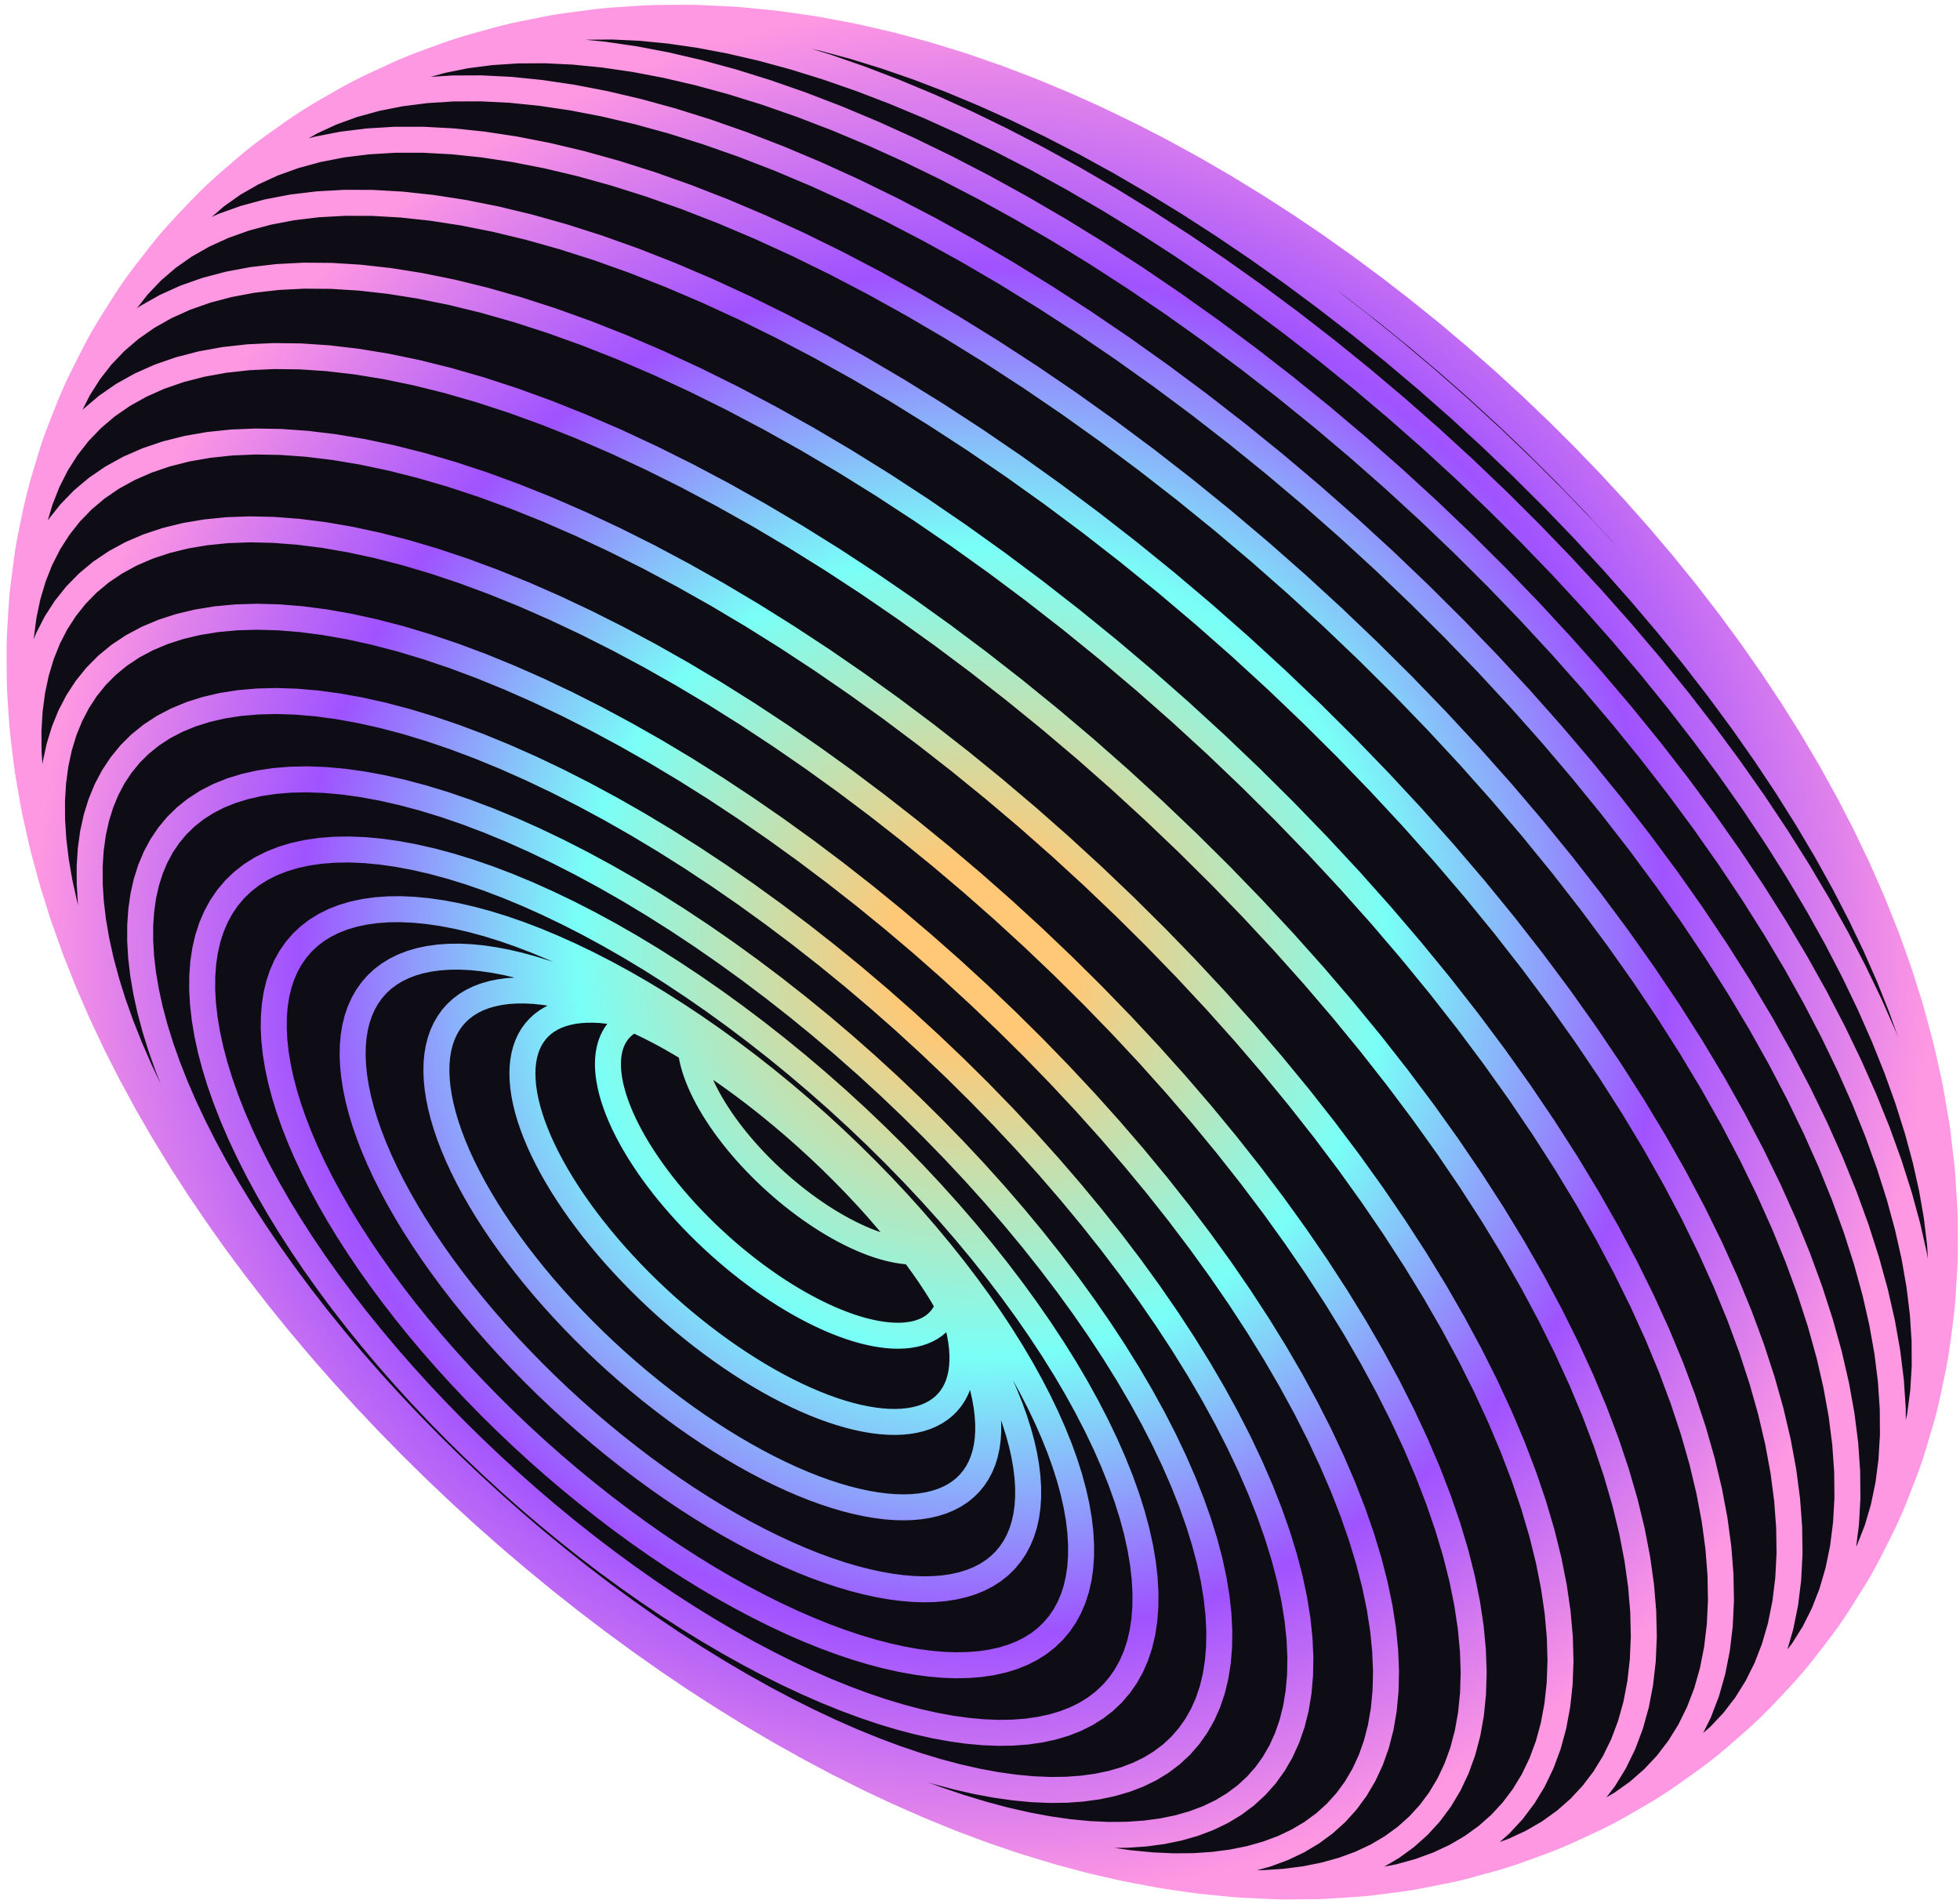 <svg xmlns="http://www.w3.org/2000/svg" width="198.0" height="192.0" viewBox="0.0 0.0 198.0 192.0" fill="none">
<path d="M180.842 168.455L182.129 166.786L183.261 164.979L184.235 163.034L185.047 160.955L185.693 158.744L186.173 156.407L186.484 153.946L186.628 151.367L186.601 148.674L186.404 145.872L186.035 142.967L185.493 139.961L184.779 136.863L183.892 133.676L182.835 130.408L181.611 127.066L180.221 123.656L178.666 120.184L176.95 116.659L175.074 113.086L173.042 109.474L170.857 105.829L168.524 102.16L166.049 98.473L163.436 94.778L160.69 91.08L157.818 87.391L154.823 83.715L151.712 80.063L148.491 76.441L145.169 72.857L141.752 69.318L138.247 65.834L134.663 62.41L131.006 59.055L127.285 55.776L123.507 52.581L119.68 49.477L115.813 46.467L111.913 43.561L107.991 40.763L104.054 38.079L100.111 35.516L96.17 33.078L92.239 30.772L88.328 28.603L84.443 26.572L80.593 24.683L76.787 22.941L73.031 21.349L69.335 19.91L65.705 18.625L62.149 17.5L58.675 16.534L55.288 15.729L51.994 15.085L48.801 14.601L45.715 14.279L42.741 14.12L39.884 14.122L37.153 14.287L34.549 14.611L32.077 15.094L29.742 15.733L27.546 16.524L25.495 17.468L23.59 18.56L21.836 19.8L20.236 21.183L18.791 22.706L18.118 23.429L17.461 24.168L16.823 24.922L16.203 25.692L14.92 27.344L14.319 28.127L13.738 28.923L13.175 29.733L12.631 30.557L11.516 32.327L10.995 33.16L10.494 34.004L10.013 34.861L9.553 35.729L8.607 37.605L8.17 38.478L7.755 39.361L7.361 40.255L6.989 41.157L6.211 43.126L5.865 44.029L5.539 44.941L5.236 45.861L4.955 46.788L4.347 48.836L4.092 49.759L3.86 50.688L3.65 51.623L3.204 53.749L3.02 54.677L2.859 55.609L2.722 56.546L2.436 58.739L2.323 59.664L2.234 60.593L2.168 61.523L2.035 63.771L1.995 64.688L1.976 65.606L1.997 68.814L2.026 69.715L2.079 70.614L2.235 72.956L2.309 73.834L2.408 74.711L2.699 77.094L2.818 77.949L2.961 78.8L3.382 81.216L3.544 82.042L4.094 84.506L4.275 85.304L4.478 86.099L5.148 88.581L5.367 89.345L6.159 91.862L6.393 92.596L6.65 93.322L7.549 95.843L7.818 96.536L8.826 99.078L9.108 99.737L10.221 102.296L10.512 102.918L11.725 105.489L13.047 108.09L13.334 108.647L14.748 111.249L15.038 111.767L16.54 114.363L18.14 116.98L18.418 117.428L20.096 120.028L21.867 122.637L22.125 123.014L23.963 125.599L25.885 128.183L26.119 128.486L28.099 131.037L30.154 133.578L32.284 136.107L34.483 138.619L34.636 138.788L36.873 141.248L39.172 143.682L41.526 146.087L43.932 148.457L46.387 150.79L48.885 153.08L51.423 155.324L53.996 157.517L56.601 159.657L59.231 161.739L61.883 163.76L62.054 163.888L64.756 165.868L67.469 167.779L70.191 169.617L72.916 171.38L73.227 171.576L75.983 173.279L78.732 174.899L81.471 176.432L81.889 176.665L84.643 178.127L87.376 179.497L87.867 179.74L90.606 181.03L91.136 181.266L93.874 182.47L96.575 183.572L97.174 183.812L99.864 184.819L100.499 185.047L103.17 185.957L103.842 186.172L106.489 186.979L107.194 187.18L109.812 187.882L110.549 188.067L113.13 188.658L113.898 188.826L117.233 189.455L118.033 189.581L120.546 189.944L121.373 190.051L122.201 190.134L124.68 190.377L125.533 190.439L127.946 190.554L128.821 190.594L129.696 190.609L132.058 190.595L132.952 190.587L133.846 190.556L134.738 190.5L137.058 190.35L137.966 190.27L138.872 190.167L141.122 189.879L142.041 189.75L142.955 189.599L143.866 189.424L146.053 188.99L146.972 188.789L147.886 188.566L148.795 188.319L150.906 187.736L151.82 187.464L152.727 187.168L153.626 186.852L155.649 186.114L156.551 185.772L157.444 185.407L158.327 185.02L160.25 184.128L161.133 183.716L162.005 183.283L162.866 182.829L163.716 182.354L165.535 181.3L166.379 180.801L167.21 180.282L168.03 179.744L168.835 179.186L170.539 177.971L171.335 177.391L172.118 176.791L172.885 176.175L173.638 175.539L175.213 174.167L175.953 173.511L176.677 172.838L177.384 172.148L178.074 171.443L179.51 169.918L180.185 169.194L180.842 168.455L181.48 167.701L182.101 166.932L183.389 165.262L183.991 164.478L184.574 163.681L185.137 162.871L185.68 162.047L187.336 159.406L187.838 158.56L188.318 157.702L188.778 156.834L189.749 154.899L190.186 154.024L190.602 153.139L190.996 152.245L191.367 151.343L192.172 149.292L192.52 148.386L192.845 147.474L193.147 146.552L193.426 145.626L194.063 143.474L194.317 142.548L194.548 141.617L194.755 140.682L195.226 138.434L195.408 137.504L195.567 136.57L195.702 135.634L196.01 133.301L196.12 132.373L196.205 131.444L196.268 130.514L196.415 128.11L196.453 127.193L196.466 126.275L196.458 123.799L196.447 122.897L196.414 121.997L196.195 118.575L196.114 117.698L195.702 114.246L195.576 113.394L195.121 110.752L194.974 109.926L194.805 109.105L194.209 106.427L194.021 105.635L193.81 104.848L193.08 102.144L192.853 101.389L191.989 98.645L191.747 97.923L190.754 95.145L190.498 94.458L189.379 91.654L189.112 91.004L187.873 88.181L187.596 87.569L186.24 84.735L185.956 84.164L184.49 81.324L184.199 80.794L182.627 77.957L180.936 75.098L180.66 74.642L178.875 71.797L176.98 68.944L176.724 68.565L174.747 65.739L172.668 62.914L172.44 62.616L170.29 59.831L168.048 57.061L165.719 54.31L163.308 51.584L163.169 51.431L160.71 48.767L158.179 46.14L155.584 43.554L152.929 41.014L150.219 38.527L147.46 36.099L144.657 33.732L141.816 31.434L138.944 29.208L138.792 29.094L135.86 26.918L132.907 24.825L129.941 22.817L126.969 20.9L126.664 20.71L123.655 18.867L120.652 17.124L117.66 15.484L117.239 15.254L114.232 13.704L110.748 12.02L107.762 10.677L107.22 10.443L104.238 9.202L103.655 8.977L100.686 7.844L97.768 6.836L97.115 6.611L94.223 5.72L93.534 5.51L90.677 4.739L89.952 4.545L89.221 4.374L86.38 3.722L85.617 3.568L82.826 3.045L82.033 2.911L79.3 2.518L78.479 2.404L77.655 2.314L74.965 2.054L74.116 1.985L73.264 1.94L70.629 1.819L69.757 1.796L68.882 1.799L66.312 1.819L65.419 1.845L64.527 1.896L62.032 2.062L61.124 2.138L60.218 2.237L57.807 2.552L56.89 2.677L55.975 2.825L55.062 2.997L52.734 3.465L51.813 3.664L50.898 3.884L49.988 4.129L47.753 4.751L46.838 5.021L45.93 5.315L45.028 5.631L42.899 6.407L41.998 6.749L41.104 7.113L40.219 7.499L38.208 8.43L37.326 8.84L36.453 9.273L35.591 9.727L34.739 10.202L32.852 11.288L32.009 11.786L31.175 12.305L30.356 12.844L29.548 13.402L27.799 14.64L27.002 15.22L26.22 15.819L25.452 16.437L24.698 17.073L23.097 18.458L22.358 19.113L21.635 19.786L20.927 20.476L20.236 21.183" fill="#0E0C15" />
<path d="M12.632 30.558L13.905 28.919L15.333 27.415L16.916 26.05L18.651 24.829L20.537 23.754L22.569 22.827L24.744 22.05L27.058 21.427L29.508 20.958L32.089 20.645L34.798 20.493L37.63 20.501L40.58 20.67L43.642 21.001L46.81 21.491L50.078 22.142L53.44 22.953L56.888 23.922L60.417 25.049L64.022 26.335L67.691 27.775L71.42 29.366L75.201 31.105L79.024 32.991L82.883 35.017L86.769 37.18L90.674 39.479L94.589 41.908L98.507 44.462L102.42 47.135L106.318 49.921L110.194 52.813L114.039 55.809L117.844 58.898L121.601 62.077L125.302 65.339L128.939 68.675L132.504 72.079L135.99 75.544L139.39 79.062L142.697 82.624L145.902 86.224L148.999 89.854L151.982 93.505L154.843 97.171L157.578 100.844L160.182 104.515L162.649 108.176L164.975 111.82L167.154 115.439L169.182 119.025L171.055 122.571L172.77 126.071L174.323 129.516L175.714 132.9L176.941 136.216L178 139.458L178.891 142.618L179.611 145.692L180.159 148.672L180.536 151.553L180.742 154.33L180.779 156.999L180.647 159.555L180.346 161.992L179.879 164.308L179.247 166.497L178.45 168.555L177.492 170.479L176.377 172.267L175.107 173.917L173.687 175.427L172.119 176.793" fill="#0E0C15" />
<path d="M6.991 41.158L7.923 39.31L9.011 37.586L10.252 35.992L11.646 34.528L13.192 33.203L14.888 32.019L16.731 30.976L18.717 30.08L20.843 29.332L23.106 28.733L25.501 28.285L28.026 27.992L30.675 27.854L33.446 27.875L36.332 28.052L39.329 28.388L42.429 28.88L45.626 29.529L48.915 30.334L52.291 31.295L55.745 32.411L59.272 33.679L62.865 35.1L66.516 36.669L70.216 38.382L73.96 40.236L77.738 42.23L81.543 44.357L85.366 46.616L89.2 49.002L93.038 51.51L96.87 54.133L100.689 56.868L104.486 59.706L108.252 62.644L111.981 65.674L115.662 68.791L119.29 71.989L122.855 75.26L126.351 78.596L129.769 81.991L133.104 85.437L136.347 88.927L139.491 92.453L142.53 96.008L145.458 99.584L148.267 103.173L150.953 106.769L153.511 110.363L155.935 113.947L158.221 117.513L160.365 121.056L162.361 124.566L164.205 128.036L165.894 131.46L167.427 134.83L168.8 138.141L170.012 141.386L171.061 144.557L171.945 147.648L172.661 150.655L173.21 153.569L173.59 156.386L173.804 159.102L173.851 161.712L173.734 164.209L173.451 166.593L173.006 168.855L172.398 170.994L171.628 173.005L170.701 174.884L169.619 176.631L168.386 178.242L167.005 179.714L165.479 181.047L163.812 182.237L162.006 183.284" fill="#0E0C15" />
<path d="M3.02 54.677L3.463 52.562L4.059 50.558L4.806 48.668L5.705 46.893L6.753 45.239L7.95 43.709L9.294 42.309L10.785 41.041L12.421 39.908L14.198 38.915L16.114 38.062L18.165 37.352L20.348 36.787L22.659 36.368L25.095 36.097L27.651 35.978L30.325 36.01L33.109 36.195L35.999 36.532L38.99 37.019L42.075 37.658L45.248 38.447L48.505 39.386L51.838 40.474L55.241 41.71L58.706 43.092L62.229 44.615L65.799 46.279L69.411 48.078L73.056 50.011L76.728 52.073L80.417 54.26L84.118 56.569L87.821 58.996L91.52 61.535L95.206 64.179L98.87 66.923L100.63 68.298L100.632 68.299L100.634 68.3L102.506 69.763L106.106 72.691L109.661 75.702L113.164 78.791L116.607 81.95L119.984 85.172L123.287 88.449L126.509 91.776L129.644 95.145L132.684 98.548L135.622 101.978L138.453 105.428L141.171 108.892L143.77 112.361L146.247 115.828L148.596 119.285L150.811 122.725L152.889 126.142L154.825 129.528L156.615 132.876L158.255 136.178L159.746 139.429L161.082 142.622L162.264 145.751L163.288 148.809L164.154 151.79L164.858 154.69L165.4 157.501L165.78 160.217L165.999 162.836L166.058 165.352L165.956 167.762L165.696 170.059L165.279 172.241L164.704 174.303L163.974 176.241L163.09 178.053L162.058 179.737L160.878 181.288L159.555 182.708L158.093 183.991L156.493 185.138L154.76 186.145L152.895 187.011L150.906 187.736" fill="#0E0C15" />
<path d="M1.981 66.521L2.11 64.321L2.385 62.217L2.807 60.214L3.373 58.316L4.085 56.526L4.94 54.847L5.938 53.284L7.077 51.841L8.357 50.519L9.775 49.324L11.332 48.26L13.024 47.328L14.847 46.529L16.799 45.866L18.876 45.341L21.075 44.956L23.392 44.712L25.823 44.611L28.366 44.655L31.014 44.844L33.763 45.177L36.608 45.653L39.541 46.273L42.558 47.035L45.654 47.94L48.823 48.986L52.058 50.172L55.353 51.496L58.701 52.956L62.095 54.546L65.528 56.266L68.993 58.112L72.483 60.079L75.991 62.166L79.507 64.369L83.028 66.682L86.544 69.101L90.048 71.619L93.532 74.233L96.99 76.936L100.413 79.723L103.794 82.588L107.125 85.526L110.401 88.531L113.613 91.595L116.756 94.712L119.823 97.875L122.806 101.077L125.701 104.312L128.499 107.573L131.196 110.852L133.787 114.145L136.265 117.441L138.627 120.735L140.867 124.021L142.982 127.291L144.967 130.537L146.817 133.755L148.529 136.936L150.1 140.074L151.527 143.163L152.81 146.198L153.945 149.172L154.931 152.079L155.766 154.913L156.448 157.669L156.978 160.341L157.351 162.924L157.573 165.414L157.642 167.806L157.559 170.097L157.324 172.281L156.941 174.357L156.407 176.318L155.724 178.161L154.897 179.884L153.926 181.484L152.816 182.961L151.568 184.311L150.188 185.532L148.676 186.622L147.036 187.579L145.272 188.403L143.387 189.091L141.386 189.645L139.275 190.064L137.056 190.348" fill="#0E0C15" />
<path d="M4.273 85.305L3.728 82.864L3.315 80.49L3.034 78.19L2.887 75.968L2.875 73.826L2.998 71.77L3.257 69.806L3.654 67.936L4.188 66.165L4.857 64.497L5.661 62.934L6.599 61.48L7.67 60.138L8.871 58.911L10.203 57.803L11.665 56.817L13.252 55.955L14.963 55.22L16.794 54.612L18.742 54.133L20.804 53.785L22.976 53.569L25.255 53.487L27.639 53.541L30.12 53.73L32.696 54.054L35.36 54.513L38.108 55.104L40.934 55.829L43.833 56.688L46.8 57.678L49.829 58.799L52.914 60.048L56.048 61.423L59.225 62.921L62.437 64.539L65.681 66.274L68.947 68.124L72.23 70.083L75.521 72.151L78.815 74.322L82.106 76.59L85.385 78.952L88.646 81.402L91.882 83.935L95.087 86.546L98.251 89.229L101.371 91.981L104.437 94.794L107.446 97.663L110.39 100.581L113.263 103.541L116.059 106.538L118.772 109.565L121.396 112.616L123.925 115.685L126.355 118.765L128.68 121.849L130.897 124.932L133.002 128.006L134.989 131.066L136.857 134.104L138.597 137.115L140.209 140.091L141.69 143.029L143.037 145.92L144.248 148.761L145.322 151.545L146.257 154.266L147.051 156.92L147.702 159.5L148.209 162.003L148.573 164.422L148.793 166.754L148.871 168.996L148.805 171.143L148.599 173.191L148.252 175.136L147.765 176.975L147.138 178.702L146.374 180.319L145.477 181.82L144.448 183.205L143.291 184.471L142.008 185.617L140.602 186.641L139.074 187.54L137.43 188.313L135.672 188.96L133.805 189.479L131.833 189.874L129.76 190.141L127.591 190.281L125.329 190.296L122.979 190.184L120.545 189.944" fill="#0E0C15" />
<path d="M13.331 108.646L12.023 106.072L10.824 103.53L9.734 101.025L8.758 98.561L7.897 96.144L7.154 93.779L6.532 91.469L6.03 89.219L5.651 87.032L5.395 84.914L5.261 82.868L5.253 80.897L5.37 79.007L5.614 77.201L5.984 75.483L6.48 73.859L7.102 72.328L7.848 70.895L8.717 69.563L9.709 68.335L10.822 67.214L12.055 66.203L13.406 65.305L14.875 64.522L16.456 63.856L18.148 63.307L19.948 62.877L21.852 62.567L23.858 62.38L25.961 62.317L28.161 62.378L30.451 62.563L32.826 62.873L35.283 63.306L37.816 63.863L40.422 64.541L43.094 65.342L45.828 66.263L48.619 67.305L51.46 68.465L54.347 69.739L57.273 71.127L60.232 72.625L63.219 74.23L66.227 75.938L69.248 77.749L72.28 79.658L75.312 81.661L78.342 83.754L81.361 85.932L84.364 88.191L87.344 90.526L90.294 92.932L93.209 95.405L96.081 97.939L98.906 100.531L101.677 103.173L104.355 105.824L104.39 105.859L107.037 108.585L109.614 111.343L112.116 114.13L114.535 116.94L116.869 119.764L119.111 122.599L121.257 125.439L123.305 128.277L125.25 131.107L127.087 133.924L128.813 136.721L130.425 139.494L131.918 142.236L133.291 144.94L134.541 147.604L135.667 150.221L136.666 152.786L137.539 155.294L138.281 157.74L138.892 160.119L139.371 162.426L139.718 164.657L139.932 166.809L140.016 168.877L139.968 170.858L139.789 172.748L139.481 174.544L139.044 176.242L138.478 177.839L137.786 179.332L136.969 180.72L136.032 182.001L134.975 183.173L133.801 184.232L132.514 185.18L131.115 186.013L129.607 186.73L127.993 187.33L126.278 187.813L124.466 188.179L122.56 188.429L120.564 188.561L118.482 188.576L116.317 188.475L114.074 188.256L111.758 187.921L109.371 187.473L106.922 186.912L104.412 186.24L101.848 185.457L99.234 184.568L96.573 183.57" fill="#0E0C15" />
<path d="M27.926 70.831L29.922 70.897L32 71.074L34.155 71.365L36.383 71.767L38.681 72.28L41.042 72.903L43.464 73.637L45.942 74.48L48.47 75.431L51.044 76.489L53.658 77.65L56.307 78.912L58.987 80.275L61.691 81.733L64.413 83.285L67.148 84.928L69.891 86.66L72.637 88.477L75.378 90.375L78.11 92.349L80.827 94.395L83.523 96.51L86.193 98.689L88.831 100.929L91.431 103.223L93.988 105.568L96.498 107.959L98.954 110.39L101.351 112.857L103.686 115.354L105.951 117.875L108.144 120.417L110.26 122.973L112.292 125.538L114.24 128.108L116.098 130.676L117.864 133.238L119.533 135.787L121.102 138.32L122.567 140.829L123.927 143.311L125.178 145.761L126.317 148.174L127.346 150.544L128.26 152.869L129.059 155.142L129.741 157.359L130.304 159.516L130.749 161.608L131.073 163.632L131.278 165.585L131.364 167.462L131.332 169.261L131.181 170.977L130.913 172.609L130.526 174.152L130.023 175.604L129.406 176.962L128.676 178.226L127.836 179.392L126.887 180.459L125.833 181.425L124.673 182.29L123.413 183.05L122.053 183.705L120.597 184.254L119.047 184.697L117.409 185.034L115.685 185.264L113.879 185.389L111.994 185.407L110.034 185.318L108.001 185.123L105.901 184.822L103.737 184.417L101.514 183.91L99.237 183.302L96.909 182.593L94.534 181.785L92.117 180.881L89.662 179.881L87.174 178.787L84.657 177.602L82.116 176.328L79.554 174.969L76.978 173.526L74.392 172.003L71.8 170.4L69.205 168.723L66.614 166.972L64.03 165.153L61.458 163.267L58.902 161.32L56.368 159.314L53.858 157.253L51.379 155.139L48.933 152.977L46.526 150.77L44.16 148.522L41.842 146.238L39.574 143.921L37.359 141.576L35.203 139.205L33.11 136.814L31.083 134.406L29.125 131.987L27.24 129.559L25.433 127.126L23.703 124.695L22.057 122.268L20.496 119.85L19.024 117.446L17.646 115.059L16.361 112.693L15.174 110.354L14.084 108.045L13.097 105.771L12.212 103.534L11.432 101.341L10.761 99.194L10.198 97.1L9.747 95.059L9.406 93.078L9.178 91.159L9.062 89.307L9.058 87.523L9.17 85.814L9.395 84.182L9.737 82.631L10.193 81.164L10.762 79.783L11.445 78.491L12.239 77.292L13.143 76.187L14.158 75.18L15.282 74.273L16.513 73.468L17.85 72.769L19.289 72.174L20.827 71.687L22.463 71.307L24.194 71.037L26.016 70.879L27.926 70.831Z" fill="#0E0C15" />
<path d="M31.07 78.746L32.85 78.813L34.702 78.98L36.623 79.246L38.609 79.612L40.654 80.076L42.758 80.638L44.914 81.297L47.118 82.054L49.367 82.905L51.658 83.851L53.983 84.889L56.339 86.017L58.721 87.233L61.124 88.533L63.544 89.916L65.975 91.381L68.412 92.923L70.852 94.54L73.287 96.229L75.715 97.985L77.891 99.626L78.129 99.805L80.524 101.686L82.897 103.623L85.241 105.613L87.551 107.653L89.824 109.736L92.053 111.861L94.236 114.021L96.368 116.212L98.443 118.43L100.459 120.671L102.41 122.929L104.291 125.199L106.101 127.479L107.835 129.762L109.491 132.044L111.064 134.321L112.552 136.587L113.952 138.838L115.259 141.069L116.474 143.276L117.592 145.456L118.612 147.602L119.533 149.711L120.354 151.78L121.073 153.803L121.686 155.778L122.197 157.699L122.6 159.563L122.897 161.367L123.088 163.108L123.174 164.783L123.153 166.387L123.028 167.919L122.799 169.376L122.464 170.755L122.026 172.053L121.485 173.268L120.843 174.397L120.103 175.441L119.267 176.398L118.335 177.265L117.311 178.04L116.195 178.724L114.989 179.312L113.698 179.807L112.324 180.208L110.869 180.514L109.337 180.724L107.732 180.841L106.055 180.861L104.312 180.787L102.502 180.617L100.632 180.354L98.704 179.996L96.723 179.547L94.692 179.007L92.617 178.378L90.498 177.66L88.342 176.855L86.15 175.964L83.928 174.988L81.681 173.932L79.41 172.795L77.122 171.583L74.82 170.295L72.508 168.934L70.19 167.503L67.871 166.003L65.555 164.439L63.244 162.812L60.943 161.127L58.658 159.386L56.391 157.592L54.146 155.748L51.927 153.858L49.74 151.924L47.587 149.949L45.472 147.939L43.398 145.896L41.369 143.823L39.389 141.725L37.461 139.605L35.589 137.467L33.777 135.314L32.028 133.151L30.344 130.979L28.728 128.805L27.185 126.632L25.714 124.464L24.321 122.303L23.008 120.156L21.778 118.024L20.634 115.912L19.576 113.824L18.606 111.764L17.727 109.734L16.941 107.74L16.249 105.784L15.654 103.871L15.156 102.005L14.758 100.188L14.459 98.424L14.26 96.717L14.162 95.069L14.165 93.484L14.27 91.965L14.477 90.515L14.787 89.139L15.2 87.837L15.714 86.614L16.328 85.47L17.042 84.409L17.855 83.432L18.765 82.543L19.772 81.743L20.874 81.035L22.07 80.42L23.357 79.899L24.733 79.475L26.194 79.145L27.74 78.913L29.365 78.78L31.07 78.746Z" fill="#0E0C15" />
<path d="M35.305 85.835L36.863 85.899L38.483 86.051L40.162 86.29L41.898 86.615L43.685 87.025L45.522 87.521L47.404 88.102L49.329 88.766L51.292 89.513L53.29 90.343L55.318 91.252L57.373 92.239L59.45 93.301L61.545 94.438L63.654 95.647L65.773 96.925L67.896 98.272L70.022 99.683L72.144 101.155L74.259 102.687L76.362 104.274L78.449 105.913L80.516 107.602L82.557 109.336L84.57 111.112L86.55 112.928L88.492 114.779L90.395 116.661L92.252 118.569L94.062 120.502L95.819 122.453L97.52 124.42L99.162 126.399L100.741 128.385L102.254 130.374L103.699 132.363L105.073 134.348L106.374 136.323L107.598 138.285L108.742 140.231L109.805 142.156L110.784 144.057L111.679 145.929L112.488 147.771L113.209 149.577L113.841 151.344L114.383 153.069L114.834 154.747L115.193 156.377L115.459 157.954L115.633 159.478L115.715 160.943L115.705 162.348L115.603 163.69L115.409 164.966L115.124 166.175L114.748 167.314L114.283 168.38L113.73 169.373L113.09 170.291L112.366 171.132L111.559 171.895L110.669 172.579L109.7 173.182L108.653 173.704L107.529 174.142L106.333 174.498L105.066 174.771L103.731 174.962L102.331 175.068L100.869 175.092L99.347 175.032L97.766 174.889L96.133 174.663L94.448 174.355L92.716 173.966L90.94 173.497L89.124 172.95L87.27 172.325L85.382 171.623L83.463 170.845L81.518 169.995L79.549 169.071L77.559 168.078L75.555 167.016L73.537 165.889L71.51 164.698L69.478 163.445L67.444 162.132L65.412 160.761L63.386 159.335L61.368 157.858L59.363 156.332L57.374 154.758L55.406 153.142L53.459 151.483L51.541 149.787L49.652 148.055L47.797 146.292L45.977 144.499L44.198 142.681L42.462 140.841L40.772 138.981L39.131 137.106L37.544 135.217L36.011 133.319L34.535 131.416L33.121 129.511L31.768 127.605L30.482 125.704L29.264 123.811L28.115 121.929L27.041 120.061L26.041 118.212L25.117 116.383L24.272 114.58L23.506 112.804L22.822 111.059L22.221 109.348L21.704 107.676L21.273 106.045L20.93 104.458L20.674 102.917L20.505 101.426L20.425 99.989L20.434 98.606L20.532 97.281L20.72 96.019L20.997 94.82L21.364 93.688L21.82 92.623L22.363 91.63L22.994 90.708L23.71 89.861L24.512 89.09L25.398 88.398L26.367 87.785L27.418 87.255L28.547 86.807L29.753 86.442L31.035 86.162L32.389 85.967L33.813 85.857L35.305 85.835Z" fill="#0E0C15" />
<path d="M40.487 91.866L41.822 91.927L43.21 92.061L44.649 92.269L46.133 92.551L47.664 92.906L49.235 93.333L50.845 93.832L52.49 94.403L54.167 95.044L55.874 95.756L57.607 96.535L59.362 97.379L61.135 98.289L62.923 99.261L64.723 100.295L66.531 101.387L68.007 102.323L68.344 102.537L70.157 103.742L71.967 105L73.771 106.307L75.565 107.661L77.345 109.059L79.107 110.5L80.849 111.98L82.566 113.495L84.254 115.044L85.912 116.622L87.534 118.227L89.119 119.855L90.662 121.503L92.162 123.168L93.614 124.845L95.016 126.533L96.083 127.874L96.092 127.884L96.364 128.228L97.657 129.925L98.892 131.622L100.067 133.315L101.179 135.002L102.225 136.677L103.205 138.338L104.115 139.983L104.954 141.607L105.722 143.207L106.416 144.781L107.037 146.326L107.581 147.836L108.049 149.312L108.438 150.749L108.75 152.145L108.982 153.496L109.136 154.801L109.21 156.057L109.207 157.263L109.126 158.414L108.965 159.51L108.727 160.549L108.411 161.528L108.019 162.444L107.551 163.299L107.009 164.09L106.395 164.815L105.709 165.474L104.953 166.066L104.128 166.588L103.236 167.04L102.279 167.421L101.258 167.732L100.177 167.972L99.037 168.14L97.841 168.237L96.591 168.263L95.29 168.217L93.939 168.1L92.54 167.911L91.098 167.652L89.615 167.323L88.095 166.926L86.538 166.461L84.95 165.929L83.332 165.33L81.686 164.667L80.017 163.94L78.328 163.15L76.622 162.301L74.901 161.392L73.169 160.427L71.43 159.407L69.686 158.333L67.939 157.207L66.194 156.032L64.454 154.809L62.721 153.541L60.999 152.231L59.291 150.88L57.6 149.493L55.928 148.069L54.281 146.612L52.659 145.125L51.066 143.61L49.504 142.071L47.977 140.509L46.486 138.929L45.036 137.332L43.628 135.721L42.265 134.1L40.951 132.47L39.686 130.835L38.474 129.199L37.315 127.564L36.214 125.932L35.171 124.307L34.188 122.692L33.269 121.09L32.414 119.504L31.626 117.936L30.904 116.389L30.253 114.867L29.669 113.372L29.159 111.907L28.721 110.475L28.357 109.077L28.068 107.719L27.854 106.402L27.715 105.127L27.653 103.898L27.667 102.716L27.757 101.586L27.924 100.507L28.168 99.484L28.488 98.519L28.884 97.612L29.356 96.765L29.901 95.981L30.52 95.26L31.212 94.606L31.976 94.019L32.812 93.5L33.715 93.051L34.687 92.674L35.723 92.367L36.824 92.132L37.986 91.97L39.208 91.881L40.487 91.866Z" fill="#0E0C15" />
<path d="M46.452 96.663L47.571 96.716L48.734 96.831L49.938 97.009L51.182 97.246L52.462 97.545L53.776 97.905L55.122 98.323L56.497 98.802L57.899 99.34L59.324 99.936L60.772 100.587L62.237 101.293L63.717 102.054L64.476 102.466L65.21 102.866L66.712 103.729L68.22 104.641L69.732 105.601L71.244 106.607L72.754 107.656L74.258 108.746L75.754 109.876L77.238 111.042L78.708 112.244L80.16 113.477L81.59 114.741L82.998 116.032L84.381 117.348L85.733 118.686L87.055 120.044L88.343 121.417L89.594 122.805L90.805 124.204L91.974 125.612L93.1 127.025L94.179 128.441L95.209 129.857L96.191 131.27L96.273 131.396L96.278 131.403L96.28 131.406L97.12 132.677L97.994 134.076L98.814 135.464L99.575 136.837L100.278 138.194L100.921 139.53L101.503 140.846L102.023 142.137L102.48 143.402L102.873 144.636L103.202 145.839L103.466 147.007L103.663 148.14L103.795 149.233L103.862 150.286L103.862 151.297L103.798 152.264L103.668 153.185L103.473 154.057L103.212 154.88L102.888 155.652L102.501 156.372L102.051 157.038L101.54 157.65L100.971 158.206L100.341 158.706L99.655 159.149L98.911 159.533L98.113 159.857L97.261 160.123L96.359 160.329L95.407 160.475L94.408 160.562L93.363 160.588L92.275 160.556L91.144 160.462L89.975 160.309L88.767 160.096L87.526 159.825L86.252 159.496L84.949 159.111L83.617 158.668L82.261 158.171L80.882 157.617L79.483 157.01L78.067 156.352L76.635 155.642L75.192 154.883L73.739 154.075L72.278 153.222L70.814 152.322L69.349 151.379L67.885 150.394L66.424 149.368L64.969 148.306L63.525 147.208L62.09 146.075L60.671 144.91L59.268 143.716L57.885 142.494L56.523 141.245L55.187 139.974L53.876 138.682L52.595 137.371L51.345 136.044L50.128 134.703L48.948 133.351L47.806 131.99L46.705 130.622L45.645 129.25L44.63 127.877L43.66 126.504L42.738 125.135L41.865 123.772L41.044 122.417L40.277 121.074L39.564 119.743L38.906 118.429L38.306 117.132L37.762 115.857L37.278 114.604L36.854 113.376L36.492 112.177L36.192 111.008L35.955 109.871L35.781 108.769L35.67 107.702L35.623 106.675L35.639 105.687L35.72 104.742L35.866 103.842L36.076 102.988L36.35 102.182L36.687 101.426L37.087 100.721L37.55 100.067L38.073 99.467L38.658 98.923L39.302 98.436L40.005 98.005L40.766 97.633L41.583 97.32L42.454 97.067L43.379 96.875L44.355 96.743L45.379 96.672L46.452 96.663Z" fill="#0E0C15" />
<path d="M95.082 130.669L95.624 131.587L95.691 131.702L96.313 132.822L96.641 133.455L96.641 133.456L96.659 133.489L96.659 133.491L96.665 133.5L96.675 133.52L96.68 133.531L96.887 133.928L97.411 135.02L97.887 136.094L98.313 137.148L98.687 138.181L99.01 139.189L99.28 140.173L99.496 141.128L99.659 142.054L99.769 142.949L99.825 143.812L99.828 144.64L99.778 145.432L99.674 146.188L99.517 146.903L99.307 147.579L99.045 148.214L98.731 148.805L98.366 149.354L97.952 149.859L97.488 150.318L96.976 150.731L96.417 151.097L95.811 151.415L95.161 151.685L94.468 151.907L93.731 152.08L92.955 152.204L92.139 152.28L91.287 152.307L90.398 152.284L89.474 152.212L88.519 152.09L87.532 151.92L86.516 151.703L85.475 151.438L84.409 151.126L83.32 150.767L82.21 150.364L81.082 149.914L79.935 149.421L78.776 148.884L77.603 148.305L76.422 147.685L75.232 147.027L74.036 146.329L72.836 145.595L71.635 144.824L70.436 144.018L69.239 143.18L68.048 142.31L66.864 141.411L65.689 140.485L64.526 139.531L63.377 138.552L62.244 137.552L61.129 136.529L60.034 135.488L58.962 134.429L57.912 133.355L56.889 132.268L55.893 131.169L54.927 130.062L53.994 128.947L53.093 127.826L52.227 126.701L51.397 125.576L50.605 124.452L49.852 123.331L49.14 122.214L48.471 121.104L47.844 120.004L47.264 118.915L46.729 117.839L46.24 116.778L45.8 115.734L45.407 114.709L45.065 113.705L44.772 112.724L44.532 111.768L44.342 110.839L44.203 109.937L44.118 109.066L44.084 108.227L44.102 107.421L44.173 106.649L44.297 105.915L44.474 105.219L44.702 104.562L44.984 103.946L45.315 103.371L45.697 102.839L46.13 102.351L46.612 101.908L47.143 101.511L47.721 101.162L48.346 100.861L49.018 100.608L49.733 100.404L50.491 100.248L51.291 100.142L52.131 100.086L53.009 100.08L53.925 100.126L54.876 100.221L55.861 100.368L56.878 100.563L57.923 100.809L58.996 101.103L60.096 101.446L61.218 101.837L62.357 102.274L62.362 102.277L62.376 102.282L62.382 102.284L62.442 102.31L63.526 102.763L63.992 102.973L64.018 102.984L64.706 103.294L65.609 103.73" fill="#0E0C15" />
<path d="M61.811 102.155L61.864 102.171L61.89 102.179L61.95 102.198L61.971 102.205L61.973 102.205L62.019 102.219L62.023 102.221L62.274 102.299" fill="#0E0C15" />
<path d="M61.597 102.103L61.796 102.157L61.917 102.191L61.922 102.193L61.945 102.198L62.016 102.218L62.022 102.219" fill="#0E0C15" />
<path d="M61.47 102.09L61.916 102.195L61.926 102.198" fill="#0E0C15" />
<path d="M61.419 102.101L61.948 102.203L61.419 102.101Z" fill="#0E0C15" />
<path d="M96.765 133.867L96.783 133.929L96.956 134.692L97.087 135.432L97.176 136.148L97.222 136.837L97.225 137.5L97.186 138.134L97.105 138.739L96.981 139.313L96.815 139.855L96.607 140.364L96.358 140.839L96.069 141.28L95.739 141.686L95.371 142.056L94.963 142.389L94.519 142.684L94.037 142.942L93.519 143.162L92.966 143.343L92.38 143.485L91.761 143.588L91.111 143.652L90.432 143.677L89.722 143.662L88.985 143.608L88.223 143.515L87.435 143.383L86.625 143.213L85.793 143.004L84.942 142.758L84.072 142.475L83.186 142.156L82.284 141.799L81.368 141.407L80.442 140.98L79.505 140.52L78.56 140.028L77.609 139.503L76.653 138.947L75.694 138.362L74.734 137.747L73.775 137.105L72.818 136.435L71.865 135.741L70.919 135.024L69.98 134.284L69.05 133.522L68.132 132.741L67.226 131.94L66.335 131.123L65.46 130.29L64.602 129.445L63.765 128.586L62.947 127.716L62.152 126.839L61.381 125.952L60.636 125.06L59.917 124.164L59.227 123.266L58.565 122.366L57.934 121.467L57.335 120.57L56.767 119.677L56.235 118.79L55.738 117.911L55.276 117.04L54.851 116.181L54.464 115.333L54.115 114.499L53.805 113.68L53.535 112.878L53.304 112.095L53.115 111.331L52.967 110.59L52.861 109.871L52.797 109.175L52.774 108.506L52.791 107.863L52.852 107.248L52.955 106.663L53.1 106.108L53.286 105.584L53.514 105.093L53.782 104.636L54.092 104.212L54.44 103.825L54.828 103.472L55.255 103.157L55.72 102.88L56.222 102.64L56.76 102.439L57.334 102.278L57.941 102.154L58.581 102.071L59.253 102.028L59.955 102.024L60.687 102.06L61.447 102.138L62.019 102.223" fill="#0E0C15" />
<path d="M62.107 102.242L62.145 102.255L62.679 102.442" fill="#0E0C15" />
<path d="M89.223 4.377L92.134 5.161L95.11 6.078L98.144 7.127L101.23 8.305L104.363 9.609L107.534 11.037L110.738 12.586L113.97 14.253L117.22 16.036L120.484 17.931L123.755 19.935L127.024 22.044L130.285 24.252L133.533 26.556L136.76 28.95L139.959 31.43L143.123 33.99L146.245 36.626L149.319 39.332L152.337 42.102L155.295 44.93L158.186 47.811L161.004 50.737L163.742 53.703L166.396 56.702L168.96 59.728L171.426 62.776L173.792 65.838L176.051 68.908L178.202 71.98L180.239 75.046L182.157 78.102L183.953 81.139L185.624 84.152L187.166 87.135L188.575 90.082L189.85 92.987L190.989 95.843L191.992 98.648" fill="#0E0C15" />
<path d="M68.883 1.801L71.557 1.925L74.329 2.192L77.192 2.603L80.142 3.157L83.173 3.854L86.28 4.693L89.456 5.674L92.695 6.795L95.992 8.055L99.338 9.45L102.728 10.978L106.153 12.636L109.608 14.42L113.084 16.329L116.574 18.358L120.072 20.503L123.57 22.761L127.06 25.126L130.537 27.592L133.99 30.156L137.414 32.811L140.801 35.553L144.142 38.374L147.433 41.272L150.665 44.237L153.832 47.266L156.927 50.349L159.944 53.48L162.876 56.655L165.718 59.865L168.462 63.103L171.103 66.363L173.635 69.64L176.055 72.923L178.356 76.207L180.536 79.486L182.588 82.752L184.511 85.998L186.298 89.218L187.946 92.404L189.453 95.551L190.816 98.653L192.034 101.703L193.105 104.694L194.028 107.622L194.799 110.48L195.418 113.261L195.884 115.963L196.197 118.577" fill="#0E0C15" />
<path d="M51.814 3.665L54.154 3.195L56.617 2.873L59.198 2.701L61.894 2.681L64.7 2.812L67.608 3.096L70.615 3.53L73.714 4.115L76.899 4.85L80.163 5.735L83.503 6.77L86.91 7.953L90.377 9.282L93.897 10.754L97.464 12.366L101.07 14.114L104.707 15.996L108.367 18.01L112.043 20.149L115.727 22.412L119.412 24.793L123.09 27.288L126.752 29.889L130.392 32.593L134 35.394L137.571 38.284L141.093 41.26L144.563 44.314L147.971 47.441L151.309 50.633L154.574 53.884L157.755 57.185L160.847 60.53L163.843 63.913L166.738 67.325L169.522 70.761L172.192 74.211L174.744 77.669L177.171 81.127L179.469 84.579L181.635 88.016L183.661 91.433L185.546 94.82L187.283 98.172L188.871 101.481L190.309 104.742L191.593 107.948L192.723 111.091L193.694 114.167L194.507 117.167L195.16 120.088L195.651 122.923L195.981 125.666L196.15 128.314L196.159 130.861L196.01 133.302" fill="#0E0C15" />
<path d="M40.221 7.502L42.371 6.718L44.656 6.085L47.072 5.601L49.616 5.271L52.283 5.096L55.07 5.079L57.971 5.22L60.981 5.517L64.092 5.971L67.299 6.582L70.597 7.35L73.978 8.272L77.437 9.35L80.966 10.582L84.561 11.964L88.21 13.496L91.908 15.172L95.647 16.991L99.418 18.949L103.215 21.042L107.029 23.267L110.852 25.619L114.677 28.095L118.494 30.687L122.296 33.392L126.075 36.202L129.822 39.111L133.529 42.114L137.189 45.207L140.792 48.38L144.332 51.628L147.801 54.944L151.192 58.319L154.497 61.747L157.711 65.221L160.824 68.732L163.832 72.274L166.726 75.838L169.502 79.419L172.153 83.007L174.676 86.595L177.065 90.174L179.316 93.739L181.423 97.281L183.382 100.792L185.189 104.266L186.84 107.695L188.336 111.072L189.672 114.392L190.846 117.646L191.859 120.83L192.706 123.935L193.386 126.957L193.898 129.889L194.243 132.724L194.422 135.461L194.434 138.092L194.282 140.613L193.966 143.021L193.487 145.31L192.847 147.476" fill="#0E0C15" />
<path d="M29.548 13.402L31.448 12.309L33.492 11.364L35.68 10.57L38.005 9.928L40.466 9.441L43.056 9.11L45.775 8.938L48.615 8.927L51.574 9.076L54.642 9.388L57.816 9.858L61.089 10.489L64.455 11.28L67.907 12.229L71.438 13.338L75.043 14.603L78.714 16.024L82.443 17.596L86.222 19.317L90.043 21.183L93.898 23.191L97.78 25.336L101.68 27.617L105.59 30.029L109.501 32.566L113.406 35.222L117.296 37.992L121.162 40.871L124.997 43.851L128.79 46.926L132.536 50.093L136.224 53.342L139.848 56.667L143.4 60.06L146.872 63.515L150.257 67.023L153.548 70.577L156.737 74.169L159.817 77.792L162.783 81.438L165.626 85.099L168.343 88.767L170.93 92.435L173.378 96.094L175.686 99.737L177.846 103.356L179.855 106.943L181.708 110.491L183.404 113.993L184.939 117.441L186.31 120.829L187.517 124.152L188.557 127.4L189.429 130.568L190.13 133.649L190.66 136.638L191.018 139.528L191.205 142.316L191.225 144.997L191.074 147.564L190.757 150.015L190.273 152.344L189.624 154.546L188.811 156.619L187.838 158.559" fill="#0E0C15" />
<path d="M95.807 131.918L95.801 131.94L95.639 132.34L95.445 132.714L95.219 133.061L94.963 133.38L94.676 133.672L94.358 133.936L94.012 134.17L93.636 134.374L93.232 134.548L92.8 134.693L92.343 134.807L91.86 134.89L91.352 134.944L90.82 134.966L90.266 134.958L89.691 134.918L89.095 134.848L88.48 134.748L87.846 134.617L87.195 134.457L86.53 134.267L85.849 134.048L85.156 133.8L84.451 133.524L83.734 133.219L83.01 132.888L82.277 132.53L81.537 132.146L80.793 131.737L80.045 131.304L79.294 130.847L78.544 130.368L77.793 129.867L77.044 129.344L76.299 128.802L75.558 128.241L74.823 127.662L74.096 127.067L73.378 126.456L72.67 125.83L71.973 125.191L71.288 124.54L70.618 123.878L69.963 123.206L69.324 122.526L68.703 121.839L68.101 121.146L67.518 120.447L66.957 119.746L66.418 119.042L65.902 118.339L65.41 117.635L64.943 116.933L64.501 116.234L64.086 115.54L63.699 114.852L63.34 114.171L63.01 113.498L62.71 112.835L62.44 112.182L62.2 111.542L61.991 110.915L61.814 110.302L61.669 109.705L61.556 109.125L61.476 108.563L61.428 108.02L61.413 107.497L61.43 106.994L61.481 106.514L61.565 106.056L61.68 105.623L61.83 105.214L62.011 104.831L62.223 104.474L62.467 104.144L62.742 103.841L63.048 103.566L63.384 103.32L63.75 103.104L64.015 102.978" fill="#0E0C15" />
<path d="M92.196 126.463L92.023 126.462L91.578 126.434L91.117 126.381L90.641 126.306L90.151 126.207L89.648 126.085L89.133 125.94L88.606 125.773L88.071 125.583L87.525 125.371L86.97 125.137L86.409 124.882L85.842 124.607L85.27 124.311L84.695 123.996L84.116 123.662L83.535 123.31L82.954 122.94L82.374 122.553L81.794 122.15L81.218 121.731L80.644 121.298L80.076 120.851L79.513 120.391L78.958 119.918L78.411 119.435L77.871 118.94L77.343 118.437L76.824 117.926L76.318 117.405L75.824 116.88L75.344 116.348L74.879 115.811L74.43 115.271L73.997 114.729L73.581 114.183L73.182 113.639L72.803 113.094L72.444 112.551L72.103 112.011L71.783 111.473L71.485 110.941L71.21 110.413L70.957 109.893L70.726 109.379L70.519 108.874L70.335 108.379L70.176 107.894L70.041 107.419L69.931 106.958L69.846 106.509L69.786 106.075L69.786 106.068" fill="#0E0C15" />
<path d="M95.622 131.584L95.997 132.261L96.556 133.339" fill="#0E0C15" />
<path d="M87.59 120.95L88.57 122.037L89.638 123.272L90.67 124.513L91.607 125.69L91.662 125.76" fill="#0E0C15" />
<path d="M91.608 125.693L92.196 126.464L92.362 126.682L93.248 127.899L94.092 129.114" fill="#0E0C15" />
<path d="M93.885 128.817L94.589 129.883L95.323 131.054" fill="#0E0C15" />
<path d="M126.665 20.711L129.672 22.651L132.672 24.681L135.659 26.799L138.626 29L141.567 31.279L144.476 33.633L147.346 36.056L150.171 38.543L152.946 41.09L155.664 43.689L158.322 46.338L160.912 49.027L163.43 51.755L165.87 54.512L168.226 57.295L170.494 60.099L172.669 62.915" fill="#0E0C15" />
<path d="M74.861 109.502L74.998 109.606L76.215 110.525L77.558 111.58L78.887 112.667L80.201 113.784L81.496 114.927L82.771 116.095L84.022 117.286L85.246 118.498L86.442 119.726L87.591 120.952L87.607 120.969" fill="#0E0C15" />
<path d="M69.721 106.021L69.784 106.061L70.004 106.2L71.054 106.867L72.388 107.754L73.72 108.68L74.997 109.606" fill="#0E0C15" />
<path d="M67.472 104.706L67.619 104.79L68.763 105.449L69.785 106.066L70.005 106.199" fill="#0E0C15" />
<path d="M65.404 103.623L65.61 103.73L66.643 104.26L67.62 104.791" fill="#0E0C15" />
<path d="M62.966 102.543L63.993 102.972L62.966 102.543Z" fill="#0E0C15" />
<path d="M62.49 102.366L62.678 102.439L63.248 102.657" fill="#0E0C15" />
<path d="M96.79 133.925L97.003 134.512L97.032 134.592" fill="#0E0C15" />
<path d="M96.701 133.708L96.717 133.747L96.718 133.748L96.765 133.865L96.768 133.873L96.788 133.922L96.833 134.035L96.981 134.4" fill="#0E0C15" />
<path d="M96.718 133.749L96.743 133.859L96.718 133.749Z" fill="#0E0C15" />
<path d="M96.538 133.342L96.699 133.707L96.714 133.739L96.713 133.74L96.748 133.816L96.753 133.828L96.757 133.837L96.774 133.874L96.778 133.883L96.778 133.884L96.78 133.889L96.886 134.128" fill="#0E0C15" />
<path d="M96.288 132.821L96.538 133.34L96.627 133.526L96.644 133.56L96.701 133.677L96.701 133.679L96.728 133.736L96.733 133.747L96.734 133.748L96.736 133.751L96.746 133.773" fill="#0E0C15" />
<path d="M180.842 168.455L182.129 166.786L183.261 164.979L184.235 163.034L185.047 160.955L185.693 158.744L186.173 156.407L186.484 153.946L186.628 151.367L186.601 148.674L186.404 145.872L186.035 142.967L185.493 139.961L184.779 136.863L183.892 133.676L182.835 130.408L181.611 127.066L180.221 123.656L178.666 120.184L176.95 116.659L175.074 113.086L173.042 109.474L170.857 105.829L168.524 102.16L166.049 98.473L163.436 94.778L160.69 91.08L157.818 87.391L154.823 83.715L151.712 80.063L148.491 76.441L145.169 72.857L141.752 69.318L138.247 65.834L134.663 62.41L131.006 59.055L127.285 55.776L123.507 52.581L119.68 49.477L115.813 46.467L111.913 43.561L107.991 40.763L104.054 38.079L100.111 35.516L96.17 33.078L92.239 30.772L88.328 28.603L84.443 26.572L80.593 24.683L76.787 22.941L73.031 21.349L69.335 19.91L65.705 18.625L62.149 17.5L58.675 16.534L55.288 15.729L51.994 15.085L48.801 14.601L45.715 14.279L42.741 14.12L39.884 14.122L37.153 14.287L34.549 14.611L32.077 15.094L29.742 15.733L27.546 16.524L25.495 17.468L23.59 18.56L21.836 19.8L20.236 21.183M180.842 168.455L180.185 169.194L179.51 169.918L178.074 171.443L177.384 172.148L176.677 172.838L175.953 173.511L175.213 174.167L173.638 175.539L172.885 176.175L172.118 176.791L171.335 177.391L170.539 177.971L168.835 179.186L168.03 179.744L167.21 180.282L166.379 180.801L165.535 181.3L163.716 182.354L162.866 182.829L162.005 183.283L161.133 183.716L160.25 184.128L158.327 185.02L157.444 185.407L156.551 185.772L155.649 186.114L153.626 186.852L152.727 187.168L151.82 187.464L150.906 187.736L148.795 188.319L147.886 188.566L146.972 188.789L146.053 188.99L143.866 189.424L142.955 189.599L142.041 189.75L141.122 189.879L138.872 190.167L137.966 190.27L137.058 190.35L134.738 190.5L133.846 190.556L132.952 190.587L132.058 190.595L129.696 190.609L128.821 190.594L127.946 190.554L125.533 190.439L124.68 190.377L122.201 190.134L121.373 190.051L120.546 189.944L118.033 189.581L117.233 189.455L113.898 188.826L113.13 188.658L110.549 188.067L109.812 187.882L107.194 187.18L106.489 186.979L103.842 186.172L103.17 185.957L100.499 185.047L99.864 184.819L97.174 183.812L96.575 183.572L93.874 182.47L91.136 181.266L90.606 181.03L87.867 179.74L87.376 179.497L84.643 178.127L81.889 176.665L81.471 176.432L78.732 174.899L75.983 173.279L73.227 171.576L72.916 171.38L70.191 169.617L67.469 167.779L64.756 165.868L62.054 163.888L61.883 163.76L59.231 161.739L56.601 159.657L53.996 157.517L51.423 155.324L48.885 153.08L46.387 150.79L43.932 148.457L41.526 146.087L39.172 143.682L36.873 141.248L34.636 138.788L34.483 138.619L32.284 136.107L30.154 133.578L28.099 131.037L26.119 128.486L25.885 128.183L23.963 125.599L22.125 123.014L21.867 122.637L20.096 120.028L18.418 117.428L18.14 116.98L16.54 114.363L15.038 111.767L14.748 111.249L13.334 108.647L13.047 108.09L11.725 105.489L10.512 102.918L10.221 102.296L9.108 99.737L8.826 99.078L7.818 96.536L7.549 95.843L6.65 93.322L6.393 92.596L6.159 91.862L5.367 89.345L5.148 88.581L4.478 86.099L4.275 85.304L4.094 84.506L3.544 82.042L3.382 81.216L2.961 78.8L2.818 77.949L2.699 77.094L2.408 74.711L2.309 73.834L2.235 72.956L2.079 70.614L2.026 69.715L1.997 68.814L1.976 65.606L1.995 64.688L2.035 63.771L2.168 61.523L2.234 60.593L2.323 59.664L2.436 58.739L2.722 56.546L2.859 55.609L3.02 54.677L3.204 53.749L3.65 51.623L3.86 50.688L4.092 49.759L4.347 48.836L4.955 46.788L5.236 45.861L5.539 44.941L5.865 44.029L6.211 43.126L6.989 41.157L7.361 40.255L7.755 39.361L8.17 38.478L8.607 37.605L9.553 35.729L10.013 34.861L10.494 34.004L10.995 33.16L11.516 32.327L12.631 30.557L13.175 29.733L13.738 28.923L14.319 28.127L14.92 27.344L16.203 25.692L16.823 24.922L17.461 24.168L18.118 23.429L18.791 22.706L20.236 21.183M180.842 168.455L181.48 167.701L182.101 166.932L183.389 165.262L183.991 164.478L184.574 163.681L185.137 162.871L185.68 162.047L187.336 159.406L187.838 158.56L188.318 157.702L188.778 156.834L189.749 154.899L190.186 154.024L190.602 153.139L190.996 152.245L191.367 151.343L192.172 149.292L192.52 148.386L192.845 147.474L193.147 146.552L193.426 145.626L194.063 143.474L194.317 142.548L194.548 141.617L194.755 140.682L195.226 138.434L195.408 137.504L195.567 136.57L195.702 135.634L196.01 133.301L196.12 132.373L196.205 131.444L196.268 130.514L196.415 128.11L196.453 127.193L196.466 126.275L196.458 123.799L196.447 122.897L196.414 121.997L196.195 118.575L196.114 117.698L195.702 114.246L195.576 113.394L195.121 110.752L194.974 109.926L194.805 109.105L194.209 106.427L194.021 105.635L193.81 104.848L193.08 102.144L192.853 101.389L191.989 98.645L191.747 97.923L190.754 95.145L190.498 94.458L189.379 91.654L189.112 91.004L187.873 88.181L187.596 87.569L186.24 84.735L185.956 84.164L184.49 81.324L184.199 80.794L182.627 77.957L180.936 75.098L180.66 74.642L178.875 71.797L176.98 68.944L176.724 68.565L174.747 65.739L172.668 62.914L172.44 62.616L170.29 59.831L168.048 57.061L165.719 54.31L163.308 51.584L163.169 51.431L160.71 48.767L158.179 46.14L155.584 43.554L152.929 41.014L150.219 38.527L147.46 36.099L144.657 33.732L141.816 31.434L138.944 29.208L138.792 29.094L135.859 26.918L132.907 24.825L129.941 22.817L126.969 20.9L126.664 20.71L123.655 18.867L120.652 17.124L117.66 15.484L117.239 15.254L114.232 13.704L110.748 12.02L107.762 10.677L107.22 10.443L104.238 9.202L103.655 8.977L100.686 7.844L97.768 6.836L97.115 6.611L94.223 5.72L93.534 5.51L90.677 4.739L89.952 4.545L89.221 4.374L86.38 3.722L85.617 3.568L82.826 3.045L82.033 2.911L79.3 2.518L78.479 2.404L77.655 2.314L74.965 2.054L74.116 1.985L73.264 1.94L70.629 1.819L69.757 1.796L68.882 1.799L66.312 1.819L65.419 1.845L64.527 1.896L62.032 2.062L61.124 2.138L60.218 2.237L57.807 2.552L56.89 2.677L55.975 2.825L55.062 2.997L52.734 3.465L51.813 3.664L50.898 3.884L49.988 4.129L47.753 4.751L46.838 5.021L45.93 5.315L45.028 5.631L42.899 6.407L41.998 6.749L41.104 7.113L40.219 7.499L38.208 8.43L37.326 8.84L36.453 9.273L35.591 9.727L34.739 10.202L32.852 11.288L32.009 11.786L31.175 12.305L30.356 12.844L29.548 13.402L27.799 14.64L27.002 15.22L26.22 15.819L25.452 16.437L24.698 17.073L23.097 18.458L22.358 19.113L21.635 19.786L20.927 20.476L20.236 21.183M12.632 30.558L13.905 28.919L15.333 27.415L16.916 26.05L18.651 24.829L20.537 23.754L22.569 22.827L24.744 22.05L27.058 21.427L29.508 20.958L32.089 20.645L34.798 20.493L37.63 20.501L40.58 20.67L43.642 21.001L46.81 21.491L50.078 22.142L53.44 22.953L56.888 23.922L60.417 25.049L64.022 26.335L67.691 27.775L71.42 29.366L75.201 31.105L79.024 32.991L82.883 35.017L86.769 37.18L90.674 39.479L94.589 41.908L98.507 44.462L102.42 47.135L106.318 49.921L110.194 52.813L114.039 55.809L117.844 58.898L121.601 62.077L125.302 65.339L128.939 68.675L132.504 72.079L135.99 75.544L139.39 79.062L142.697 82.624L145.902 86.224L148.999 89.854L151.982 93.505L154.843 97.171L157.578 100.844L160.182 104.515L162.649 108.176L164.975 111.82L167.154 115.439L169.182 119.025L171.055 122.571L172.77 126.071L174.323 129.516L175.714 132.9L176.941 136.216L178 139.458L178.891 142.618L179.611 145.692L180.159 148.672L180.536 151.553L180.742 154.33L180.779 156.999L180.647 159.555L180.346 161.992L179.879 164.308L179.247 166.497L178.45 168.555L177.492 170.479L176.377 172.267L175.107 173.917L173.687 175.427L172.119 176.793M6.991 41.158L7.923 39.31L9.011 37.586L10.252 35.992L11.646 34.528L13.192 33.203L14.888 32.019L16.731 30.976L18.717 30.08L20.843 29.332L23.106 28.733L25.501 28.285L28.026 27.992L30.675 27.854L33.446 27.875L36.332 28.052L39.329 28.388L42.429 28.88L45.626 29.529L48.915 30.334L52.291 31.295L55.745 32.411L59.272 33.679L62.865 35.1L66.516 36.669L70.216 38.382L73.96 40.236L77.738 42.23L81.543 44.357L85.366 46.616L89.2 49.002L93.038 51.51L96.87 54.133L100.689 56.868L104.486 59.706L108.252 62.644L111.981 65.674L115.662 68.791L119.29 71.989L122.855 75.26L126.351 78.596L129.769 81.991L133.104 85.437L136.347 88.927L139.491 92.453L142.53 96.008L145.458 99.584L148.267 103.173L150.953 106.769L153.511 110.363L155.935 113.947L158.221 117.513L160.365 121.056L162.361 124.566L164.205 128.036L165.894 131.46L167.426 134.83L168.8 138.141L170.012 141.386L171.061 144.557L171.945 147.648L172.661 150.655L173.21 153.569L173.59 156.386L173.804 159.102L173.851 161.712L173.734 164.209L173.451 166.593L173.006 168.855L172.398 170.994L171.628 173.005L170.701 174.884L169.619 176.631L168.386 178.242L167.005 179.714L165.479 181.047L163.812 182.237L162.006 183.284M3.02 54.677L3.463 52.562L4.059 50.558L4.806 48.668L5.705 46.893L6.753 45.239L7.95 43.709L9.294 42.309L10.785 41.041L12.421 39.908L14.198 38.915L16.114 38.062L18.165 37.352L20.348 36.787L22.659 36.368L25.095 36.097L27.651 35.978L30.325 36.01L33.109 36.195L35.999 36.532L38.99 37.019L42.075 37.658L45.248 38.447L48.505 39.386L51.838 40.474L55.241 41.71L58.706 43.092L62.229 44.615L65.799 46.279L69.411 48.078L73.056 50.011L76.728 52.073L80.417 54.26L84.118 56.569L87.821 58.996L91.52 61.535L95.206 64.179L98.87 66.923L100.63 68.298L100.632 68.299L100.634 68.3L102.506 69.763L106.106 72.691L109.661 75.702L113.164 78.791L116.607 81.95L119.984 85.172L123.287 88.449L126.509 91.776L129.644 95.145L132.684 98.548L135.622 101.978L138.453 105.428L141.171 108.892L143.77 112.361L146.247 115.828L148.596 119.285L150.811 122.725L152.889 126.142L154.825 129.528L156.615 132.876L158.255 136.178L159.746 139.429L161.082 142.622L162.264 145.751L163.288 148.809L164.154 151.79L164.858 154.69L165.4 157.501L165.78 160.217L165.999 162.836L166.058 165.352L165.956 167.762L165.696 170.059L165.279 172.241L164.704 174.303L163.974 176.241L163.09 178.053L162.058 179.737L160.878 181.288L159.555 182.708L158.093 183.991L156.493 185.138L154.76 186.145L152.895 187.011L150.906 187.736M1.981 66.521L2.11 64.321L2.385 62.217L2.807 60.214L3.373 58.316L4.085 56.526L4.94 54.847L5.938 53.284L7.077 51.841L8.357 50.519L9.775 49.324L11.332 48.26L13.024 47.328L14.847 46.529L16.799 45.866L18.876 45.341L21.075 44.956L23.392 44.712L25.823 44.611L28.366 44.655L31.014 44.844L33.763 45.177L36.608 45.653L39.541 46.273L42.558 47.035L45.654 47.94L48.823 48.986L52.058 50.172L55.353 51.496L58.701 52.956L62.095 54.546L65.528 56.266L68.993 58.112L72.483 60.079L75.991 62.166L79.507 64.369L83.028 66.681L86.544 69.101L90.048 71.619L93.532 74.233L96.99 76.936L100.413 79.723L103.794 82.588L107.125 85.526L110.401 88.531L113.613 91.595L116.756 94.712L119.823 97.875L122.806 101.077L125.701 104.312L128.499 107.573L131.196 110.852L133.787 114.145L136.265 117.441L138.627 120.735L140.867 124.021L142.982 127.291L144.967 130.537L146.817 133.755L148.529 136.936L150.1 140.074L151.527 143.163L152.81 146.198L153.945 149.172L154.931 152.079L155.766 154.913L156.448 157.669L156.977 160.341L157.351 162.924L157.573 165.414L157.642 167.806L157.559 170.097L157.324 172.281L156.941 174.357L156.407 176.318L155.724 178.161L154.897 179.884L153.926 181.484L152.816 182.961L151.568 184.311L150.188 185.532L148.676 186.622L147.036 187.579L145.272 188.403L143.387 189.091L141.386 189.645L139.275 190.064L137.056 190.348M4.273 85.305L3.728 82.864L3.315 80.49L3.034 78.19L2.887 75.968L2.875 73.826L2.998 71.77L3.257 69.806L3.654 67.936L4.188 66.165L4.857 64.497L5.661 62.934L6.599 61.48L7.67 60.138L8.871 58.911L10.203 57.803L11.665 56.817L13.252 55.955L14.963 55.22L16.794 54.612L18.742 54.133L20.804 53.785L22.976 53.569L25.255 53.487L27.639 53.541L30.12 53.73L32.696 54.054L35.36 54.513L38.108 55.104L40.934 55.829L43.833 56.688L46.8 57.678L49.829 58.799L52.914 60.048L56.048 61.423L59.225 62.921L62.437 64.539L65.681 66.274L68.947 68.124L72.23 70.083L75.521 72.151L78.815 74.322L82.106 76.59L85.385 78.952L88.646 81.402L91.882 83.935L95.087 86.546L98.251 89.229L101.371 91.981L104.437 94.794L107.446 97.663L110.39 100.581L113.263 103.541L116.059 106.538L118.772 109.565L121.396 112.616L123.925 115.685L126.355 118.765L128.68 121.849L130.897 124.932L133.002 128.006L134.989 131.066L136.857 134.104L138.597 137.115L140.209 140.091L141.69 143.029L143.037 145.92L144.248 148.761L145.322 151.545L146.257 154.266L147.051 156.92L147.702 159.5L148.209 162.003L148.573 164.422L148.793 166.754L148.871 168.996L148.805 171.143L148.599 173.191L148.252 175.136L147.765 176.975L147.138 178.702L146.374 180.319L145.477 181.82L144.448 183.205L143.291 184.471L142.008 185.617L140.602 186.641L139.074 187.54L137.43 188.313L135.672 188.96L133.805 189.479L131.833 189.874L129.76 190.141L127.591 190.281L125.329 190.296L122.979 190.184L120.545 189.944M13.331 108.646L12.023 106.072L10.824 103.53L9.734 101.025L8.758 98.561L7.897 96.144L7.154 93.779L6.532 91.469L6.03 89.219L5.651 87.032L5.395 84.914L5.261 82.867L5.253 80.897L5.37 79.007L5.614 77.201L5.984 75.483L6.48 73.859L7.102 72.328L7.848 70.895L8.717 69.563L9.709 68.335L10.822 67.214L12.055 66.203L13.406 65.305L14.875 64.522L16.456 63.856L18.148 63.307L19.948 62.877L21.852 62.567L23.858 62.38L25.961 62.317L28.161 62.378L30.451 62.563L32.826 62.873L35.283 63.306L37.816 63.863L40.422 64.541L43.094 65.342L45.828 66.263L48.619 67.305L51.46 68.465L54.347 69.739L57.273 71.127L60.232 72.625L63.219 74.23L66.227 75.938L69.248 77.749L72.28 79.658L75.312 81.661L78.342 83.754L81.361 85.932L84.364 88.191L87.344 90.526L90.294 92.932L93.209 95.405L96.081 97.939L98.906 100.531L101.677 103.173L104.355 105.824L104.39 105.859L107.037 108.585L109.614 111.343L112.116 114.13L114.535 116.94L116.869 119.764L119.111 122.599L121.257 125.439L123.305 128.277L125.25 131.107L127.087 133.924L128.813 136.721L130.425 139.494L131.918 142.236L133.291 144.94L134.541 147.604L135.667 150.221L136.666 152.786L137.539 155.294L138.281 157.74L138.892 160.119L139.371 162.426L139.718 164.657L139.932 166.809L140.016 168.877L139.968 170.858L139.789 172.748L139.481 174.544L139.044 176.242L138.478 177.839L137.786 179.332L136.969 180.72L136.032 182.001L134.975 183.173L133.801 184.232L132.514 185.18L131.115 186.013L129.607 186.73L127.993 187.33L126.278 187.813L124.466 188.179L122.56 188.429L120.564 188.561L118.482 188.576L116.317 188.475L114.074 188.256L111.758 187.921L109.371 187.473L106.922 186.912L104.412 186.24L101.848 185.457L99.234 184.568L96.573 183.57M95.082 130.669L95.624 131.587L95.691 131.702L96.313 132.822L96.641 133.455L96.641 133.456L96.659 133.489L96.659 133.491L96.665 133.5L96.675 133.52L96.68 133.531L96.887 133.928L97.411 135.02L97.887 136.094L98.313 137.148L98.687 138.181L99.01 139.189L99.28 140.173L99.496 141.128L99.659 142.054L99.769 142.949L99.825 143.812L99.828 144.64L99.778 145.432L99.674 146.188L99.517 146.903L99.307 147.579L99.045 148.214L98.731 148.805L98.366 149.354L97.952 149.859L97.488 150.318L96.976 150.731L96.417 151.097L95.812 151.415L95.161 151.685L94.468 151.907L93.731 152.08L92.955 152.204L92.139 152.28L91.287 152.307L90.398 152.284L89.474 152.212L88.519 152.09L87.532 151.92L86.516 151.703L85.475 151.438L84.409 151.126L83.32 150.767L82.21 150.364L81.082 149.914L79.935 149.421L78.776 148.884L77.603 148.305L76.422 147.685L75.232 147.027L74.036 146.329L72.836 145.595L71.635 144.824L70.436 144.018L69.239 143.18L68.048 142.31L66.864 141.411L65.689 140.485L64.526 139.531L63.377 138.552L62.244 137.552L61.129 136.529L60.034 135.488L58.962 134.429L57.912 133.355L56.889 132.268L55.893 131.169L54.927 130.062L53.994 128.947L53.093 127.826L52.227 126.701L51.397 125.576L50.605 124.452L49.852 123.331L49.14 122.214L48.471 121.104L47.844 120.004L47.264 118.915L46.729 117.839L46.24 116.778L45.8 115.734L45.407 114.709L45.065 113.705L44.772 112.724L44.532 111.768L44.342 110.839L44.203 109.937L44.118 109.066L44.084 108.227L44.102 107.421L44.173 106.649L44.297 105.915L44.474 105.219L44.702 104.562L44.984 103.946L45.315 103.371L45.697 102.839L46.13 102.351L46.612 101.908L47.143 101.511L47.721 101.162L48.346 100.861L49.018 100.608L49.733 100.404L50.491 100.248L51.291 100.142L52.131 100.086L53.009 100.08L53.925 100.126L54.876 100.221L55.861 100.368L56.878 100.563L57.923 100.809L58.996 101.103L60.096 101.446L61.218 101.837L62.357 102.274L62.362 102.277L62.376 102.282L62.382 102.284L62.442 102.31L63.526 102.763L63.992 102.973L64.018 102.984L64.706 103.294L65.609 103.73M61.811 102.155L61.864 102.171L61.89 102.179L61.95 102.198L61.971 102.205L61.973 102.205L62.019 102.219L62.023 102.221L62.274 102.299M61.597 102.103L61.796 102.157L61.917 102.191L61.922 102.193L61.945 102.198L62.016 102.218L62.022 102.219M61.47 102.09L61.916 102.195L61.926 102.198M61.419 102.101L61.948 102.203M96.765 133.867L96.783 133.929L96.956 134.692L97.087 135.432L97.176 136.148L97.222 136.837L97.225 137.5L97.186 138.134L97.105 138.739L96.981 139.313L96.815 139.855L96.607 140.364L96.358 140.839L96.069 141.28L95.739 141.686L95.371 142.056L94.963 142.389L94.519 142.684L94.037 142.942L93.519 143.162L92.966 143.343L92.38 143.485L91.761 143.588L91.111 143.652L90.432 143.677L89.722 143.662L88.985 143.608L88.223 143.515L87.436 143.383L86.625 143.213L85.793 143.004L84.942 142.758L84.072 142.475L83.186 142.156L82.284 141.799L81.368 141.407L80.442 140.98L79.505 140.52L78.56 140.028L77.609 139.503L76.653 138.947L75.694 138.362L74.734 137.747L73.775 137.105L72.818 136.435L71.865 135.741L70.919 135.024L69.98 134.284L69.05 133.522L68.132 132.741L67.226 131.94L66.335 131.123L65.46 130.29L64.602 129.445L63.765 128.586L62.947 127.716L62.152 126.839L61.381 125.952L60.636 125.06L59.917 124.164L59.227 123.266L58.565 122.366L57.934 121.467L57.335 120.57L56.767 119.677L56.235 118.79L55.738 117.911L55.276 117.04L54.851 116.181L54.464 115.333L54.115 114.499L53.805 113.68L53.535 112.878L53.304 112.095L53.115 111.331L52.967 110.59L52.861 109.871L52.797 109.175L52.774 108.506L52.791 107.863L52.852 107.248L52.955 106.663L53.1 106.108L53.286 105.584L53.514 105.093L53.782 104.636L54.092 104.212L54.44 103.825L54.828 103.472L55.255 103.157L55.72 102.88L56.222 102.64L56.76 102.439L57.334 102.278L57.941 102.154L58.581 102.071L59.253 102.028L59.955 102.024L60.687 102.06L61.447 102.138L62.019 102.223M62.107 102.242L62.145 102.255L62.679 102.442M89.223 4.377L92.134 5.161L95.11 6.078L98.144 7.127L101.23 8.305L104.363 9.609L107.534 11.037L110.738 12.586L113.97 14.253L117.22 16.036L120.484 17.931L123.755 19.935L127.024 22.044L130.285 24.252L133.533 26.556L136.76 28.95L139.959 31.43L143.123 33.99L146.245 36.626L149.319 39.332L152.337 42.102L155.295 44.93L158.186 47.811L161.004 50.737L163.742 53.703L166.396 56.702L168.96 59.728L171.426 62.776L173.792 65.838L176.051 68.908L178.202 71.98L180.239 75.046L182.157 78.102L183.953 81.139L185.624 84.152L187.166 87.135L188.575 90.082L189.85 92.987L190.989 95.843L191.992 98.648M68.883 1.801L71.557 1.925L74.329 2.192L77.192 2.603L80.142 3.157L83.173 3.854L86.28 4.693L89.456 5.674L92.695 6.795L95.992 8.055L99.338 9.45L102.728 10.978L106.153 12.636L109.608 14.42L113.084 16.329L116.574 18.358L120.072 20.503L123.57 22.761L127.06 25.126L130.537 27.592L133.99 30.156L137.414 32.811L140.801 35.553L144.142 38.374L147.433 41.272L150.665 44.237L153.832 47.266L156.927 50.349L159.944 53.48L162.876 56.655L165.718 59.865L168.462 63.103L171.103 66.363L173.635 69.64L176.055 72.923L178.356 76.207L180.536 79.486L182.588 82.752L184.511 85.998L186.298 89.218L187.946 92.404L189.453 95.552L190.816 98.653L192.034 101.703L193.105 104.694L194.028 107.622L194.799 110.48L195.418 113.261L195.884 115.963L196.197 118.577M51.814 3.665L54.154 3.195L56.617 2.873L59.198 2.701L61.894 2.681L64.7 2.812L67.608 3.096L70.615 3.53L73.714 4.115L76.899 4.85L80.163 5.735L83.503 6.77L86.91 7.953L90.377 9.282L93.897 10.754L97.464 12.366L101.07 14.114L104.707 15.996L108.367 18.01L112.043 20.149L115.727 22.412L119.412 24.793L123.09 27.288L126.752 29.889L130.392 32.593L134 35.394L137.571 38.284L141.093 41.26L144.563 44.314L147.971 47.441L151.309 50.633L154.574 53.884L157.755 57.185L160.847 60.53L163.843 63.913L166.738 67.325L169.522 70.761L172.192 74.211L174.744 77.669L177.171 81.127L179.469 84.579L181.635 88.016L183.661 91.433L185.546 94.82L187.283 98.172L188.871 101.481L190.309 104.742L191.593 107.948L192.723 111.091L193.694 114.167L194.507 117.167L195.16 120.088L195.651 122.923L195.981 125.666L196.15 128.314L196.159 130.861L196.01 133.302M40.221 7.502L42.371 6.718L44.656 6.085L47.072 5.601L49.616 5.271L52.283 5.096L55.07 5.079L57.971 5.22L60.981 5.517L64.092 5.971L67.299 6.582L70.597 7.35L73.978 8.272L77.437 9.35L80.966 10.582L84.561 11.964L88.21 13.496L91.908 15.172L95.647 16.991L99.418 18.949L103.215 21.042L107.029 23.267L110.852 25.619L114.677 28.095L118.494 30.687L122.296 33.392L126.075 36.202L129.822 39.112L133.529 42.114L137.189 45.207L140.792 48.38L144.332 51.628L147.801 54.944L151.192 58.319L154.497 61.747L157.711 65.221L160.824 68.732L163.832 72.274L166.726 75.838L169.502 79.419L172.153 83.007L174.676 86.595L177.065 90.174L179.316 93.739L181.423 97.281L183.382 100.792L185.189 104.266L186.84 107.695L188.336 111.072L189.672 114.392L190.846 117.646L191.859 120.83L192.706 123.935L193.386 126.957L193.898 129.889L194.243 132.724L194.422 135.461L194.434 138.092L194.282 140.613L193.966 143.021L193.487 145.31L192.847 147.476M29.548 13.401L31.448 12.309L33.492 11.364L35.68 10.57L38.005 9.928L40.466 9.441L43.056 9.11L45.775 8.938L48.615 8.927L51.574 9.076L54.642 9.388L57.816 9.858L61.09 10.489L64.455 11.28L67.907 12.229L71.438 13.338L75.043 14.603L78.714 16.024L82.443 17.596L86.222 19.317L90.043 21.183L93.898 23.191L97.78 25.336L101.68 27.617L105.59 30.029L109.501 32.566L113.406 35.222L117.296 37.992L121.162 40.871L124.997 43.851L128.79 46.927L132.536 50.093L136.224 53.342L139.848 56.667L143.4 60.06L146.872 63.515L150.257 67.023L153.548 70.577L156.737 74.169L159.817 77.792L162.783 81.438L165.626 85.099L168.343 88.767L170.93 92.435L173.378 96.094L175.686 99.737L177.846 103.356L179.855 106.943L181.708 110.491L183.404 113.993L184.939 117.441L186.31 120.829L187.517 124.152L188.557 127.4L189.429 130.568L190.13 133.649L190.66 136.638L191.018 139.528L191.205 142.316L191.225 144.997L191.074 147.564L190.757 150.015L190.273 152.344L189.624 154.546L188.811 156.619L187.838 158.559M95.807 131.918L95.801 131.94L95.639 132.34L95.445 132.714L95.219 133.061L94.963 133.38L94.676 133.672L94.358 133.936L94.012 134.17L93.636 134.374L93.232 134.548L92.8 134.693L92.343 134.807L91.86 134.89L91.352 134.944L90.82 134.966L90.266 134.958L89.691 134.918L89.095 134.848L88.48 134.748L87.846 134.617L87.195 134.457L86.53 134.267L85.849 134.048L85.156 133.8L84.451 133.524L83.734 133.219L83.01 132.888L82.277 132.53L81.537 132.146L80.793 131.737L80.045 131.304L79.294 130.847L78.544 130.368L77.793 129.867L77.044 129.344L76.299 128.802L75.558 128.241L74.823 127.662L74.096 127.067L73.378 126.456L72.67 125.83L71.973 125.191L71.288 124.54L70.618 123.878L69.963 123.206L69.324 122.526L68.703 121.839L68.101 121.146L67.518 120.447L66.957 119.746L66.418 119.042L65.902 118.339L65.41 117.635L64.943 116.933L64.501 116.234L64.086 115.54L63.699 114.852L63.34 114.171L63.01 113.498L62.71 112.835L62.44 112.182L62.2 111.542L61.991 110.915L61.814 110.302L61.669 109.705L61.556 109.125L61.476 108.563L61.428 108.02L61.413 107.497L61.43 106.994L61.481 106.514L61.565 106.056L61.68 105.623L61.83 105.214L62.011 104.831L62.223 104.474L62.467 104.144L62.742 103.841L63.048 103.566L63.384 103.32L63.75 103.104L64.015 102.978M92.196 126.463L92.023 126.462L91.578 126.434L91.117 126.381L90.641 126.306L90.151 126.207L89.648 126.085L89.133 125.94L88.606 125.773L88.071 125.583L87.525 125.371L86.97 125.137L86.409 124.882L85.842 124.607L85.27 124.311L84.695 123.996L84.116 123.662L83.535 123.31L82.954 122.94L82.374 122.553L81.794 122.15L81.218 121.731L80.644 121.298L80.076 120.851L79.513 120.391L78.958 119.918L78.411 119.435L77.871 118.94L77.343 118.437L76.824 117.926L76.318 117.405L75.824 116.88L75.344 116.348L74.879 115.811L74.43 115.271L73.997 114.729L73.581 114.184L73.182 113.639L72.803 113.094L72.444 112.551L72.103 112.011L71.783 111.473L71.485 110.941L71.21 110.413L70.957 109.893L70.726 109.379L70.519 108.874L70.335 108.379L70.176 107.894L70.041 107.419L69.931 106.958L69.846 106.509L69.786 106.075L69.786 106.068M95.622 131.584L95.997 132.261L96.556 133.339M87.59 120.95L88.57 122.037L89.638 123.272L90.67 124.513L91.607 125.69L91.662 125.76M91.608 125.693L92.196 126.464L92.362 126.682L93.248 127.899L94.092 129.114M93.885 128.817L94.589 129.883L95.323 131.054M126.665 20.711L129.672 22.651L132.672 24.681L135.659 26.799L138.626 29L141.567 31.279L144.476 33.633L147.346 36.056L150.171 38.543L152.946 41.09L155.664 43.689L158.322 46.338L160.912 49.027L163.43 51.755L165.87 54.512L168.226 57.295L170.494 60.099L172.669 62.915M74.861 109.502L74.998 109.606L76.215 110.525L77.558 111.58L78.887 112.667L80.201 113.784L81.496 114.927L82.771 116.095L84.022 117.286L85.246 118.498L86.442 119.726L87.591 120.952L87.607 120.969M69.721 106.021L69.784 106.061L70.004 106.2L71.054 106.867L72.388 107.754L73.72 108.68L74.997 109.606M67.472 104.706L67.619 104.79L68.763 105.449L69.785 106.066L70.005 106.199M65.404 103.623L65.61 103.73L66.643 104.26L67.62 104.791M62.966 102.543L63.993 102.972M62.49 102.366L62.678 102.439L63.248 102.657M96.79 133.925L97.003 134.512L97.032 134.592M96.701 133.708L96.717 133.747L96.718 133.748L96.765 133.865L96.768 133.873L96.788 133.922L96.833 134.035L96.981 134.4M96.718 133.749L96.743 133.859M96.538 133.342L96.699 133.707L96.714 133.739L96.713 133.74L96.748 133.816L96.753 133.828L96.757 133.837L96.774 133.874L96.778 133.883L96.778 133.884L96.78 133.889L96.886 134.128M96.288 132.821L96.538 133.34L96.627 133.526L96.644 133.56L96.701 133.677L96.701 133.679L96.728 133.736L96.733 133.747L96.734 133.748L96.736 133.751L96.746 133.773M27.926 70.831L29.922 70.897L32 71.074L34.155 71.365L36.383 71.767L38.681 72.28L41.042 72.903L43.464 73.637L45.942 74.48L48.47 75.431L51.044 76.489L53.658 77.65L56.307 78.912L58.987 80.275L61.691 81.733L64.413 83.285L67.148 84.928L69.891 86.66L72.637 88.477L75.378 90.375L78.11 92.349L80.827 94.395L83.523 96.51L86.193 98.689L88.831 100.929L91.431 103.223L93.988 105.568L96.498 107.959L98.954 110.39L101.351 112.857L103.686 115.354L105.951 117.875L108.144 120.417L110.26 122.973L112.292 125.538L114.24 128.108L116.098 130.676L117.864 133.238L119.533 135.787L121.102 138.32L122.567 140.829L123.927 143.311L125.178 145.761L126.317 148.174L127.346 150.544L128.26 152.869L129.059 155.142L129.741 157.359L130.304 159.516L130.749 161.608L131.073 163.632L131.278 165.585L131.364 167.462L131.332 169.261L131.181 170.977L130.913 172.609L130.526 174.152L130.023 175.604L129.406 176.962L128.676 178.226L127.836 179.392L126.887 180.459L125.833 181.425L124.673 182.29L123.413 183.05L122.053 183.705L120.597 184.254L119.047 184.697L117.409 185.034L115.685 185.264L113.879 185.389L111.994 185.407L110.034 185.318L108.001 185.123L105.901 184.822L103.737 184.417L101.514 183.91L99.237 183.302L96.909 182.593L94.534 181.785L92.117 180.881L89.662 179.881L87.174 178.787L84.657 177.602L82.116 176.328L79.554 174.969L76.978 173.526L74.392 172.003L71.8 170.4L69.205 168.723L66.614 166.972L64.03 165.153L61.458 163.267L58.902 161.32L56.368 159.314L53.858 157.253L51.379 155.139L48.933 152.977L46.526 150.77L44.16 148.522L41.842 146.238L39.574 143.921L37.359 141.576L35.203 139.205L33.11 136.814L31.083 134.406L29.125 131.987L27.24 129.559L25.433 127.126L23.703 124.695L22.057 122.268L20.496 119.85L19.024 117.446L17.646 115.059L16.361 112.693L15.174 110.354L14.084 108.045L13.097 105.771L12.212 103.534L11.432 101.341L10.761 99.194L10.198 97.1L9.747 95.059L9.406 93.078L9.178 91.159L9.062 89.307L9.058 87.523L9.17 85.814L9.395 84.182L9.737 82.631L10.193 81.164L10.762 79.783L11.445 78.491L12.239 77.292L13.143 76.187L14.158 75.18L15.282 74.273L16.513 73.468L17.85 72.769L19.289 72.174L20.827 71.687L22.463 71.307L24.194 71.037L26.016 70.879L27.926 70.831ZM31.07 78.746L32.85 78.813L34.702 78.98L36.623 79.246L38.609 79.612L40.654 80.076L42.758 80.638L44.914 81.297L47.118 82.054L49.367 82.905L51.658 83.851L53.983 84.889L56.339 86.017L58.721 87.233L61.124 88.533L63.544 89.916L65.975 91.381L68.412 92.923L70.852 94.54L73.287 96.229L75.715 97.985L77.89 99.626L78.129 99.805L80.524 101.686L82.897 103.623L85.241 105.613L87.551 107.653L89.824 109.736L92.053 111.861L94.236 114.021L96.368 116.212L98.443 118.43L100.459 120.671L102.41 122.929L104.291 125.199L106.101 127.479L107.835 129.762L109.491 132.044L111.064 134.321L112.552 136.587L113.952 138.838L115.259 141.069L116.474 143.276L117.592 145.456L118.612 147.602L119.533 149.711L120.354 151.78L121.073 153.803L121.686 155.778L122.197 157.699L122.6 159.563L122.897 161.367L123.088 163.108L123.174 164.783L123.153 166.387L123.028 167.919L122.799 169.376L122.464 170.755L122.026 172.053L121.485 173.268L120.843 174.397L120.103 175.441L119.267 176.398L118.335 177.265L117.311 178.04L116.195 178.724L114.989 179.312L113.698 179.807L112.324 180.208L110.869 180.514L109.337 180.724L107.732 180.841L106.055 180.861L104.312 180.787L102.502 180.617L100.632 180.354L98.704 179.996L96.723 179.547L94.692 179.007L92.617 178.378L90.498 177.66L88.342 176.855L86.15 175.964L83.928 174.988L81.681 173.932L79.41 172.795L77.122 171.583L74.82 170.295L72.508 168.934L70.19 167.503L67.871 166.003L65.555 164.439L63.244 162.812L60.943 161.127L58.658 159.386L56.391 157.592L54.146 155.748L51.927 153.858L49.74 151.924L47.587 149.949L45.472 147.939L43.398 145.896L41.369 143.823L39.389 141.725L37.461 139.605L35.589 137.467L33.777 135.314L32.028 133.151L30.344 130.979L28.728 128.805L27.185 126.632L25.714 124.464L24.321 122.303L23.008 120.156L21.778 118.024L20.634 115.912L19.576 113.824L18.606 111.764L17.727 109.734L16.941 107.74L16.249 105.784L15.654 103.871L15.156 102.005L14.758 100.188L14.459 98.424L14.26 96.717L14.162 95.069L14.165 93.484L14.27 91.965L14.477 90.515L14.787 89.139L15.2 87.837L15.714 86.614L16.328 85.47L17.042 84.409L17.855 83.433L18.765 82.543L19.772 81.743L20.874 81.035L22.07 80.42L23.357 79.899L24.733 79.475L26.194 79.145L27.74 78.913L29.365 78.78L31.07 78.746ZM35.305 85.835L36.863 85.899L38.483 86.051L40.162 86.29L41.898 86.615L43.685 87.025L45.522 87.521L47.404 88.102L49.329 88.766L51.292 89.513L53.29 90.343L55.318 91.252L57.373 92.239L59.45 93.301L61.545 94.438L63.654 95.647L65.773 96.925L67.896 98.272L70.022 99.683L72.144 101.155L74.259 102.687L76.362 104.274L78.449 105.913L80.516 107.602L82.557 109.336L84.57 111.112L86.55 112.928L88.492 114.779L90.395 116.661L92.252 118.569L94.062 120.502L95.819 122.453L97.52 124.42L99.162 126.399L100.741 128.385L102.254 130.374L103.699 132.363L105.073 134.348L106.374 136.323L107.598 138.285L108.742 140.231L109.805 142.156L110.784 144.057L111.679 145.929L112.488 147.771L113.209 149.577L113.841 151.344L114.383 153.069L114.834 154.747L115.193 156.377L115.459 157.954L115.633 159.478L115.715 160.943L115.705 162.348L115.603 163.69L115.409 164.966L115.124 166.175L114.748 167.314L114.283 168.38L113.73 169.373L113.09 170.291L112.366 171.132L111.559 171.895L110.669 172.579L109.7 173.182L108.653 173.704L107.529 174.142L106.333 174.498L105.066 174.771L103.731 174.962L102.331 175.068L100.869 175.092L99.347 175.032L97.766 174.889L96.133 174.663L94.448 174.355L92.716 173.966L90.94 173.497L89.124 172.95L87.27 172.325L85.382 171.623L83.463 170.845L81.518 169.995L79.549 169.071L77.559 168.078L75.555 167.016L73.537 165.889L71.51 164.698L69.478 163.445L67.444 162.132L65.412 160.761L63.386 159.335L61.368 157.858L59.363 156.332L57.374 154.758L55.406 153.142L53.459 151.483L51.541 149.787L49.652 148.055L47.797 146.292L45.977 144.499L44.198 142.681L42.462 140.841L40.772 138.981L39.131 137.106L37.544 135.217L36.011 133.319L34.535 131.416L33.121 129.511L31.768 127.605L30.482 125.704L29.264 123.811L28.115 121.929L27.041 120.061L26.041 118.212L25.117 116.383L24.272 114.58L23.506 112.804L22.822 111.059L22.221 109.348L21.704 107.676L21.273 106.045L20.93 104.458L20.674 102.917L20.505 101.426L20.425 99.989L20.434 98.606L20.532 97.281L20.72 96.019L20.997 94.82L21.364 93.688L21.82 92.623L22.363 91.63L22.994 90.708L23.71 89.861L24.512 89.09L25.398 88.398L26.367 87.785L27.418 87.255L28.547 86.807L29.753 86.442L31.035 86.162L32.389 85.967L33.813 85.857L35.305 85.835ZM40.487 91.866L41.822 91.927L43.21 92.061L44.649 92.269L46.133 92.551L47.664 92.906L49.235 93.333L50.845 93.832L52.49 94.403L54.167 95.044L55.874 95.756L57.607 96.535L59.362 97.379L61.135 98.289L62.923 99.261L64.723 100.295L66.531 101.387L68.007 102.323L68.344 102.537L70.157 103.742L71.967 105L73.771 106.307L75.565 107.661L77.345 109.059L79.107 110.5L80.849 111.98L82.566 113.495L84.254 115.044L85.912 116.622L87.534 118.227L89.119 119.855L90.662 121.503L92.162 123.168L93.614 124.845L95.016 126.533L96.083 127.874L96.092 127.884L96.364 128.228L97.657 129.925L98.892 131.622L100.067 133.315L101.179 135.002L102.225 136.677L103.205 138.338L104.115 139.983L104.954 141.607L105.722 143.207L106.416 144.781L107.037 146.326L107.581 147.836L108.049 149.312L108.438 150.749L108.75 152.145L108.982 153.496L109.136 154.801L109.21 156.057L109.207 157.263L109.126 158.414L108.965 159.51L108.727 160.549L108.411 161.528L108.019 162.444L107.551 163.299L107.009 164.09L106.395 164.815L105.709 165.474L104.953 166.066L104.128 166.588L103.236 167.04L102.279 167.421L101.258 167.732L100.177 167.972L99.037 168.14L97.841 168.237L96.591 168.263L95.29 168.217L93.939 168.1L92.54 167.911L91.098 167.652L89.615 167.323L88.095 166.926L86.538 166.461L84.95 165.929L83.332 165.33L81.686 164.667L80.017 163.94L78.328 163.15L76.622 162.301L74.901 161.392L73.169 160.427L71.43 159.407L69.686 158.333L67.939 157.207L66.194 156.032L64.454 154.809L62.721 153.541L60.999 152.231L59.291 150.88L57.6 149.493L55.928 148.069L54.281 146.612L52.659 145.125L51.066 143.61L49.504 142.071L47.977 140.509L46.486 138.929L45.036 137.332L43.628 135.721L42.265 134.1L40.951 132.47L39.686 130.835L38.474 129.199L37.315 127.564L36.214 125.932L35.171 124.307L34.188 122.692L33.269 121.09L32.414 119.504L31.626 117.936L30.904 116.389L30.253 114.867L29.669 113.372L29.159 111.907L28.721 110.475L28.357 109.077L28.068 107.719L27.854 106.402L27.715 105.127L27.653 103.898L27.667 102.716L27.757 101.586L27.924 100.507L28.168 99.484L28.488 98.519L28.884 97.612L29.356 96.765L29.901 95.981L30.52 95.26L31.212 94.606L31.976 94.019L32.812 93.5L33.715 93.051L34.687 92.674L35.723 92.367L36.824 92.132L37.986 91.97L39.208 91.881L40.487 91.866ZM46.452 96.663L47.571 96.716L48.734 96.831L49.938 97.009L51.182 97.246L52.462 97.545L53.776 97.905L55.122 98.323L56.497 98.802L57.899 99.34L59.324 99.936L60.772 100.587L62.237 101.294L63.717 102.054L64.476 102.466L65.21 102.866L66.712 103.729L68.22 104.641L69.732 105.601L71.244 106.607L72.754 107.656L74.258 108.746L75.754 109.876L77.238 111.042L78.708 112.244L80.16 113.477L81.59 114.741L82.998 116.032L84.381 117.348L85.733 118.686L87.055 120.044L88.343 121.417L89.594 122.805L90.805 124.204L91.974 125.612L93.1 127.025L94.179 128.441L95.209 129.857L96.191 131.27L96.273 131.396L96.278 131.403L96.28 131.406L97.12 132.677L97.994 134.076L98.814 135.464L99.575 136.837L100.278 138.194L100.921 139.53L101.503 140.846L102.023 142.137L102.48 143.402L102.873 144.636L103.202 145.839L103.466 147.007L103.663 148.14L103.795 149.233L103.862 150.286L103.862 151.297L103.798 152.264L103.668 153.185L103.473 154.057L103.212 154.88L102.888 155.652L102.501 156.372L102.051 157.038L101.54 157.65L100.971 158.206L100.341 158.706L99.655 159.149L98.911 159.533L98.113 159.857L97.261 160.123L96.359 160.329L95.407 160.475L94.408 160.562L93.363 160.588L92.275 160.556L91.144 160.462L89.975 160.309L88.767 160.096L87.526 159.825L86.252 159.496L84.949 159.111L83.618 158.668L82.261 158.171L80.882 157.617L79.483 157.01L78.067 156.352L76.635 155.642L75.192 154.883L73.739 154.075L72.278 153.222L70.814 152.322L69.349 151.379L67.885 150.394L66.424 149.368L64.969 148.306L63.525 147.208L62.09 146.075L60.671 144.91L59.268 143.716L57.885 142.494L56.523 141.245L55.187 139.974L53.876 138.682L52.595 137.371L51.345 136.044L50.128 134.703L48.948 133.351L47.806 131.99L46.705 130.622L45.645 129.25L44.63 127.877L43.66 126.504L42.738 125.135L41.865 123.772L41.044 122.417L40.277 121.074L39.564 119.743L38.906 118.429L38.306 117.132L37.762 115.857L37.278 114.604L36.854 113.376L36.492 112.177L36.192 111.008L35.955 109.871L35.781 108.769L35.67 107.702L35.623 106.675L35.639 105.687L35.72 104.742L35.866 103.842L36.076 102.988L36.35 102.182L36.687 101.426L37.087 100.721L37.55 100.067L38.073 99.467L38.658 98.923L39.302 98.436L40.005 98.005L40.766 97.633L41.583 97.32L42.454 97.067L43.379 96.875L44.355 96.743L45.379 96.672L46.452 96.663Z" stroke="url(#paint0_angular_527_24810)" stroke-width="2.625" stroke-miterlimit="10" stroke-linecap="round" stroke-linejoin="round" />
<defs>
<radialGradient id="paint0_angular_527_24810" cx="0" cy="0" r="1" gradientUnits="userSpaceOnUse" gradientTransform="translate(99.237 96.219) rotate(-2.675) scale(95.868 95.849)">
<stop offset="0.099" stop-color="#FFC876" />
<stop offset="0.427" stop-color="#79FFF7" />
<stop offset="0.719" stop-color="#9F53FF" />
<stop offset="1" stop-color="#FF98E2" />
</radialGradient>
</defs>
</svg>